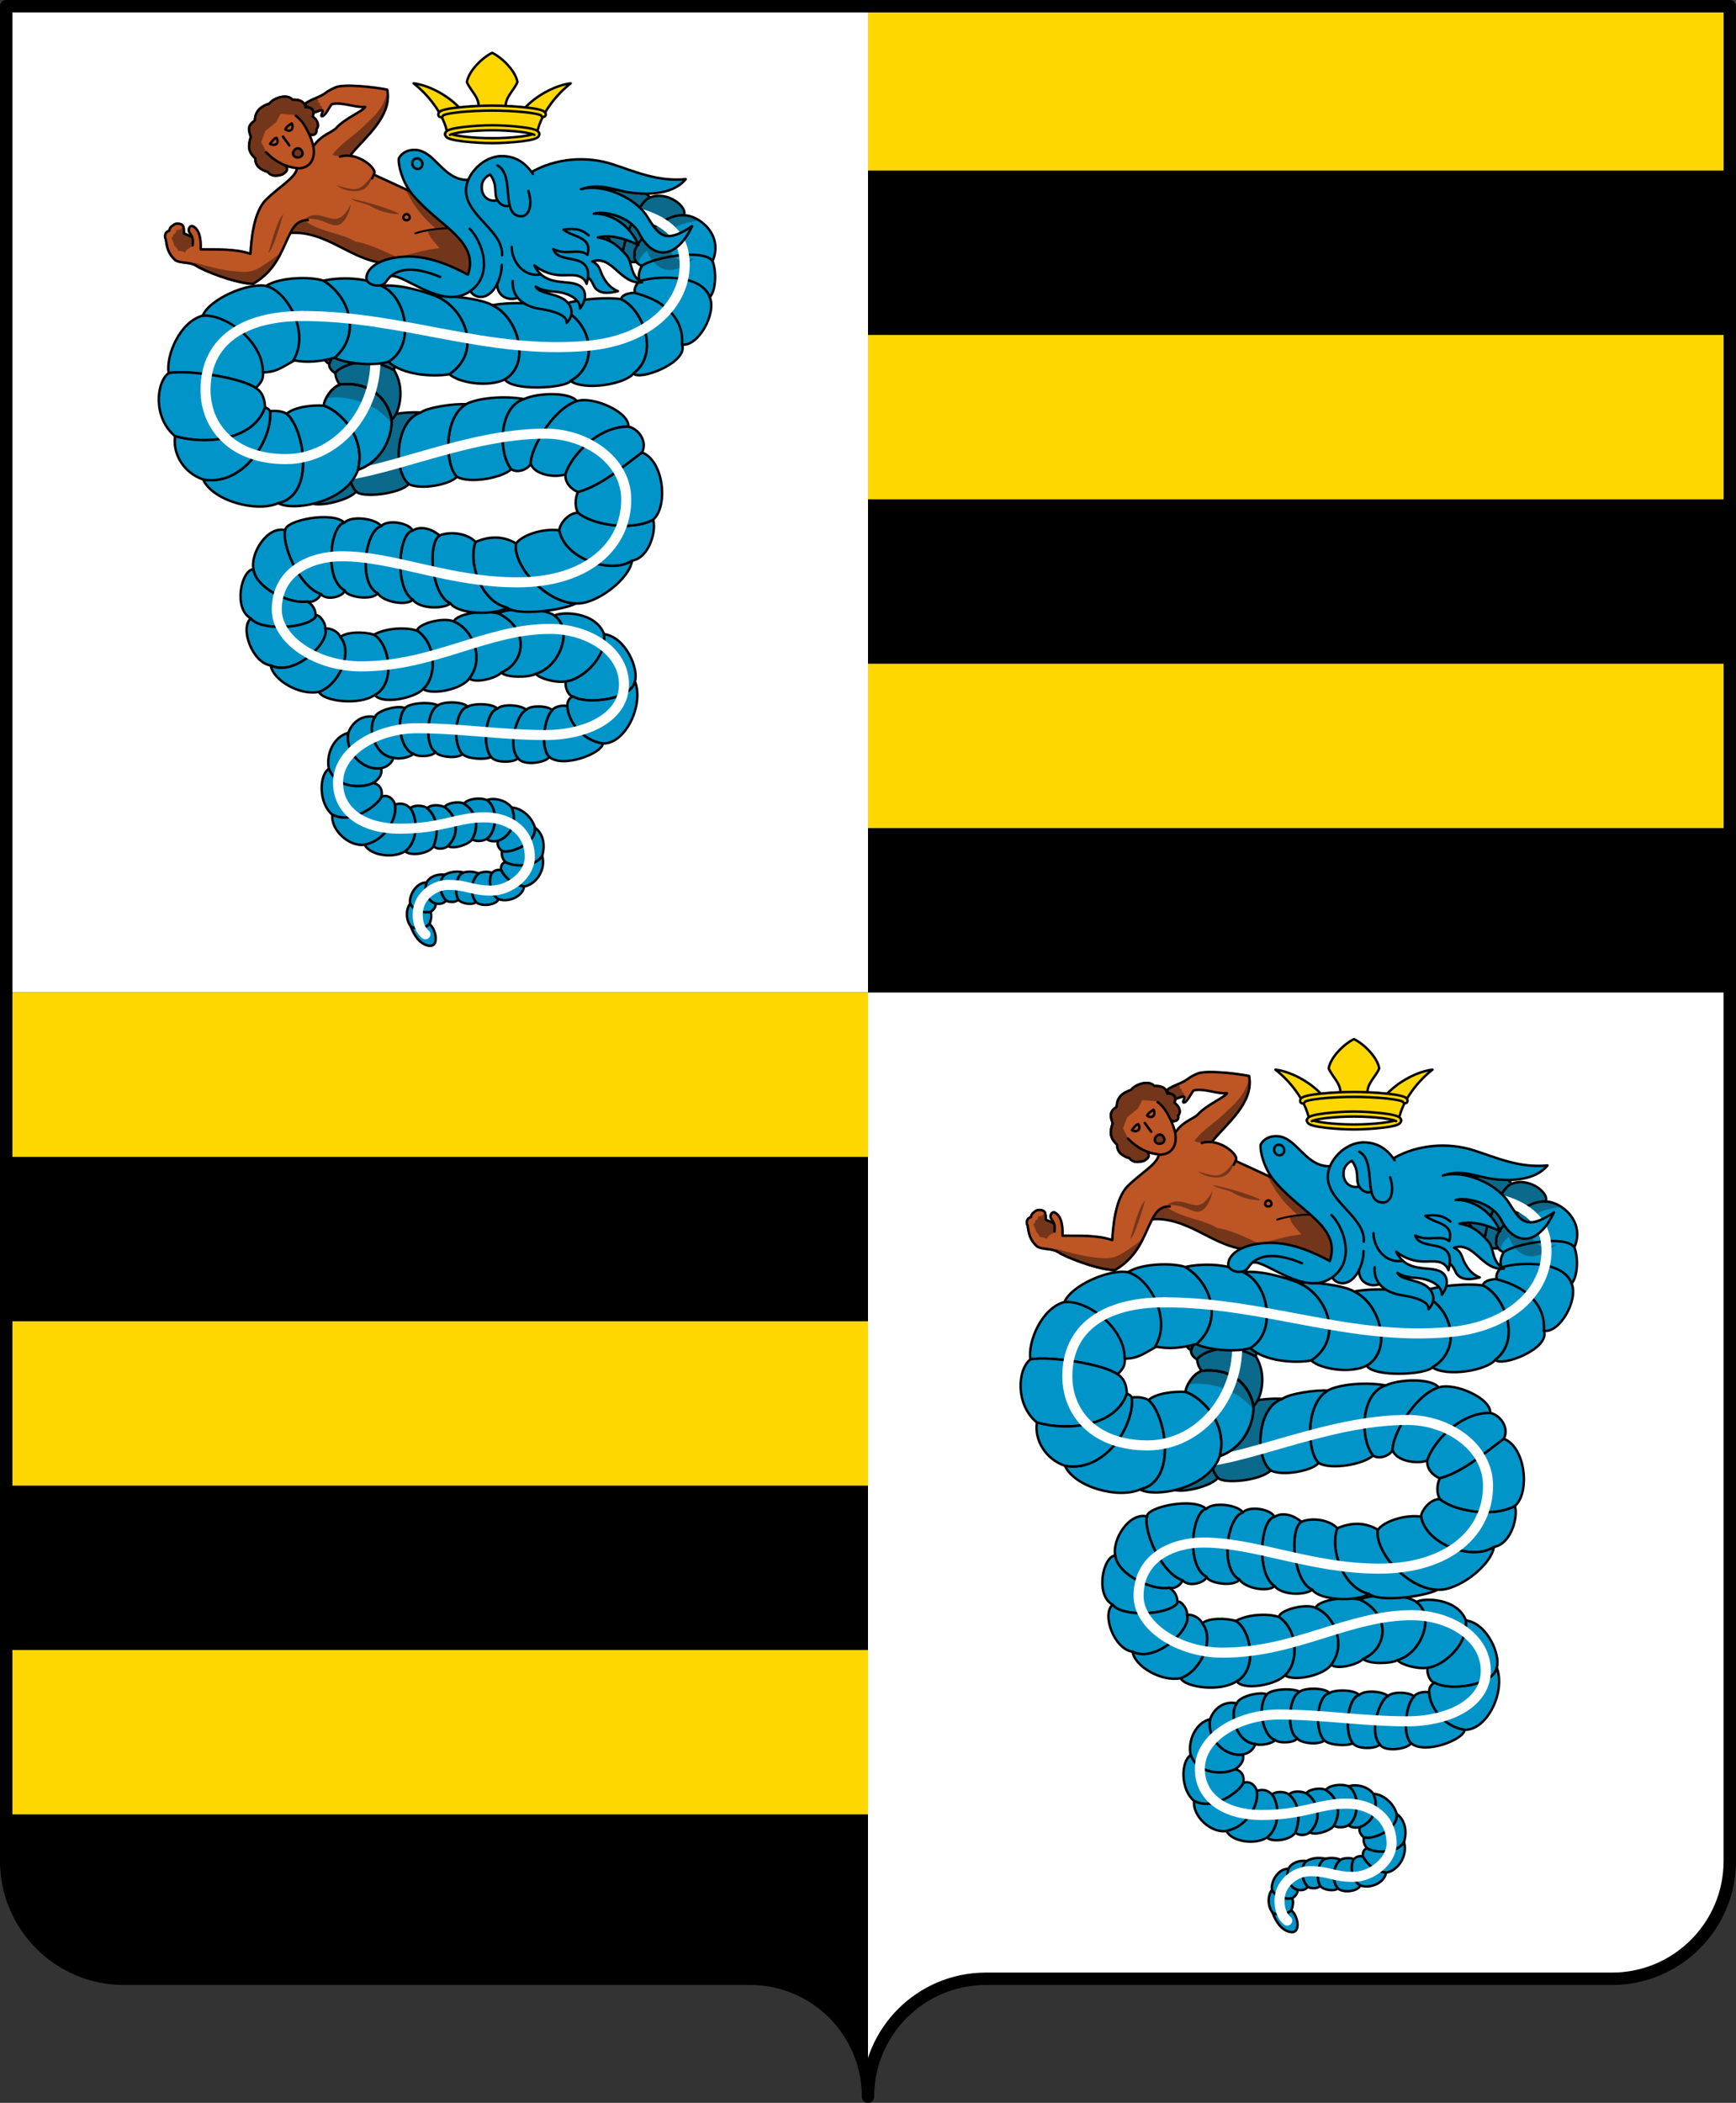 <?xml version="1.0" encoding="UTF-8" standalone="no"?>
<!-- Created with Inkscape (http://www.inkscape.org/) -->
<svg
   xmlns:dc="http://purl.org/dc/elements/1.1/"
   xmlns:cc="http://creativecommons.org/ns#"
   xmlns:rdf="http://www.w3.org/1999/02/22-rdf-syntax-ns#"
   xmlns:svg="http://www.w3.org/2000/svg"
   xmlns="http://www.w3.org/2000/svg"
   xmlns:xlink="http://www.w3.org/1999/xlink"
   xmlns:sodipodi="http://sodipodi.sourceforge.net/DTD/sodipodi-0.dtd"
   xmlns:inkscape="http://www.inkscape.org/namespaces/inkscape"
   id="svg2"
   sodipodi:version="0.32"
   inkscape:version="0.46dev+devel"
   width="420"
   height="508.5"
   version="1.0"
   sodipodi:docname="Coat_of_arms_of_the_House_of_Gonzaga (1389).svg"
   inkscape:output_extension="org.inkscape.output.svg.inkscape">
  <rect width="100%" height="100%" fill="#333333" stroke="none"/>
  <defs
     id="defs5" />
  <sodipodi:namedview
     inkscape:window-height="1003"
     inkscape:window-width="1280"
     inkscape:pageshadow="2"
     inkscape:pageopacity="0.0"
     guidetolerance="10.0"
     gridtolerance="10.0"
     objecttolerance="10.0"
     borderopacity="1.0"
     bordercolor="#666666"
     pagecolor="#ffffff"
     id="base"
     showgrid="false"
     inkscape:zoom="1"
     inkscape:cx="63.867319"
     inkscape:cy="304.39515"
     inkscape:window-x="0"
     inkscape:window-y="0"
     inkscape:current-layer="svg2"
     inkscape:showpageshadow="false" />
  <path
     style="opacity:1;fill:#000000;fill-opacity:1;fill-rule:nonzero;stroke:none;stroke-width:3;stroke-linecap:round;stroke-linejoin:round;stroke-miterlimit:4;stroke-dasharray:none;stroke-dashoffset:0;stroke-opacity:1"
     d="M 1.5,1.5 L 1.5,450 C 1.5,465.732 14.268,478.5 30,478.5 L 181.5,478.5 C 197.232,478.5 210,491.268 210,507 C 210,491.268 222.768,478.5 238.5,478.5 L 390,478.5 C 405.732,478.5 418.5,465.732 418.5,450 L 418.5,1.5 L 1.5,1.5 z"
     id="rect2333" />
  <path
     style="opacity:1;fill:#d40000;fill-opacity:1;fill-rule:nonzero;stroke:none;stroke-width:3;stroke-linecap:round;stroke-linejoin:round;stroke-miterlimit:4;stroke-dasharray:none;stroke-dashoffset:0;stroke-opacity:1"
     d="M 410.688,469.562 C 410.986,469.247 411.279,468.922 411.562,468.594 C 411.275,468.926 410.99,469.243 410.688,469.562 z"
     id="path2436" />
  <path
     style="opacity:1;fill:#d40000;fill-opacity:1;fill-rule:nonzero;stroke:none;stroke-width:3;stroke-linecap:round;stroke-linejoin:round;stroke-miterlimit:4;stroke-dasharray:none;stroke-dashoffset:0;stroke-opacity:1"
     d="M 411.562,468.594 C 413.005,466.924 414.254,465.099 415.281,463.125 C 414.255,465.089 412.999,466.93 411.562,468.594 z"
     id="path2434" />
  <path
     style="opacity:1;fill:#d40000;fill-opacity:1;fill-rule:nonzero;stroke:none;stroke-width:3;stroke-linecap:round;stroke-linejoin:round;stroke-miterlimit:4;stroke-dasharray:none;stroke-dashoffset:0;stroke-opacity:1"
     d="M 416.875,459.469 C 416.744,459.838 416.614,460.2 416.469,460.562 C 416.612,460.205 416.746,459.833 416.875,459.469 z"
     id="path2422" />
  <g
     inkscape:label="Escudo"
     id="layer1"
     transform="matrix(0.398,0,0,0.398,-240.593,-160.877)"
     style="display:inline" />
  <g
     id="layer4"
     inkscape:label="Piezas"
     style="display:inline"
     transform="matrix(0.398,0,0,0.398,-218.144,-191.366)" />
  <g
     id="layer2"
     inkscape:label="Ornamento"
     transform="matrix(0.398,0,0,0.398,-218.144,-191.366)" />
  <g
     id="layer6"
     inkscape:label="Borde 3px"
     style="display:inline"
     transform="matrix(0.398,0,0,0.398,-218.144,-191.366)" />
  <g
     inkscape:label="Escudo"
     id="g3754"
     transform="matrix(0.398,0,0,0.398,-161.397,-196.232)"
     style="display:inline" />
  <g
     id="g3756"
     inkscape:label="Piezas"
     style="display:inline"
     transform="matrix(0.398,0,0,0.398,-138.948,-226.722)" />
  <g
     id="g3758"
     inkscape:label="Ornamento"
     transform="matrix(0.398,0,0,0.398,-138.948,-226.722)" />
  <g
     id="g3760"
     inkscape:label="Borde 3px"
     style="display:inline"
     transform="matrix(0.398,0,0,0.398,-138.948,-226.722)" />
  <path
     style="opacity:1;fill:#ffffff;fill-opacity:1;fill-rule:nonzero;stroke:none;stroke-width:3;stroke-linecap:round;stroke-linejoin:round;stroke-miterlimit:4;stroke-dasharray:none;stroke-dashoffset:0;stroke-opacity:1"
     d="M 210,240 C 210,240 210,507 210,507 C 210,506.508 210.007,506.017 210.031,505.531 C 210.795,490.48 223.26,478.5 238.5,478.5 L 390,478.5 C 390.492,478.5 390.983,478.493 391.469,478.469 C 406.52,477.705 418.5,465.24 418.5,450 L 418.5,240 L 210,240 z"
     id="path3293"
     sodipodi:nodetypes="ccsccsccc" />
  <path
     style="opacity:1;fill:#ffffff;fill-opacity:1;fill-rule:nonzero;stroke:none;stroke-width:3;stroke-linecap:round;stroke-linejoin:round;stroke-miterlimit:4;stroke-dasharray:none;stroke-dashoffset:0;stroke-opacity:1"
     d="M 1.5 1.5 L 1.5 240 L 210 240 C 210 121.129 210 1.5 210 1.5 L 1.5 1.5 z "
     id="path3298" />
  <g
     id="g2648"
     transform="matrix(2.5,0,0,2.5,-200.539,0.588)">
    <path
       style="fill:#0094c9;fill-opacity:1;fill-rule:nonzero;stroke:#000000;stroke-width:0.236;stroke-linecap:round;stroke-linejoin:round;stroke-miterlimit:4;stroke-dasharray:none;stroke-opacity:1"
       d="M 123.399,86.873 C 123.124,87.164 122.847,87.237 122.379,87.164 C 121.567,86.928 121.214,85.925 121.503,85.126 C 121.788,84.548 122.562,84.269 123.26,84.376 C 122.656,84.86 122.702,86.189 123.399,86.873 z"
       id="path3635"
       sodipodi:nodetypes="ccccc" />
    <path
       sodipodi:nodetypes="ccccc"
       id="path3637"
       d="M 121.875,87.971 C 122.149,87.795 122.408,87.539 122.379,87.164 C 121.567,86.928 121.214,85.925 121.503,85.126 C 120.512,85.083 119.762,86.383 119.911,87.176 C 120.158,87.715 121,88.138 121.875,87.971 z"
       style="fill:#0094c9;fill-opacity:1;fill-rule:nonzero;stroke:#000000;stroke-width:0.236;stroke-linecap:round;stroke-linejoin:round;stroke-miterlimit:4;stroke-dasharray:none;stroke-opacity:1" />
    <path
       style="fill:#0094c9;fill-opacity:1;fill-rule:nonzero;stroke:#000000;stroke-width:0.236;stroke-linecap:round;stroke-linejoin:round;stroke-miterlimit:4;stroke-dasharray:none;stroke-opacity:1"
       d="M 121.875,87.971 C 122.012,88.317 121.928,88.802 121.775,89.14 C 121.389,89.564 120.417,89.699 119.966,89.367 C 119.414,88.638 119.542,87.591 119.911,87.176 C 120.158,87.715 121,88.138 121.875,87.971 z"
       id="path3639"
       sodipodi:nodetypes="ccccc" />
    <path
       sodipodi:nodetypes="cccss"
       id="path3641"
       d="M 122.383,90.538 C 122.383,90.1 122.175,89.461 121.775,89.14 C 121.389,89.564 120.417,89.699 119.966,89.367 C 120.278,90.217 120.8,91.03 121.613,91.225 C 122.116,91.346 122.383,91.089 122.383,90.538 z"
       style="fill:#0094c9;fill-opacity:1;fill-rule:nonzero;stroke:#000000;stroke-width:0.236;stroke-linecap:round;stroke-linejoin:round;stroke-miterlimit:4;stroke-dasharray:none;stroke-opacity:1" />
    <path
       style="fill:#0094c9;fill-opacity:1;fill-rule:nonzero;stroke:#000000;stroke-width:0.236;stroke-linecap:round;stroke-linejoin:round;stroke-miterlimit:4;stroke-dasharray:none;stroke-opacity:1"
       d="M 127.338,77.155 C 127.914,76.899 129.175,77.109 129.722,77.871 C 130.324,79.118 129.682,80.668 128.448,81.076 C 128.116,81.185 127.586,81.167 127.309,80.917 C 128.256,80.275 128.48,77.981 127.338,77.155 z"
       id="path3643"
       sodipodi:nodetypes="ccccc" />
    <path
       sodipodi:nodetypes="ccccc"
       id="path3645"
       d="M 131.978,79.818 C 131.675,78.738 130.63,77.905 129.722,77.871 C 130.324,79.118 129.682,80.668 128.448,81.076 C 128.226,81.405 128.519,81.881 128.792,82.07 C 129.437,82.389 132.159,81.44 131.978,79.818 z"
       style="fill:#0094c9;fill-opacity:1;fill-rule:nonzero;stroke:#000000;stroke-width:0.236;stroke-linecap:round;stroke-linejoin:round;stroke-miterlimit:4;stroke-dasharray:none;stroke-opacity:1" />
    <path
       style="fill:#0094c9;fill-opacity:1;fill-rule:nonzero;stroke:#000000;stroke-width:0.236;stroke-linecap:round;stroke-linejoin:round;stroke-miterlimit:4;stroke-dasharray:none;stroke-opacity:1"
       d="M 131.978,79.818 C 132.663,80.276 133.046,81.309 132.687,82.538 C 131.916,83.785 129.792,83.55 129.135,83.163 C 128.83,82.832 128.739,82.512 128.792,82.07 C 129.437,82.389 132.159,81.44 131.978,79.818 z"
       id="path3647"
       sodipodi:nodetypes="ccccc" />
    <path
       sodipodi:nodetypes="ccccc"
       id="path3649"
       d="M 130.935,85.5 C 132.087,85.354 133.073,83.862 132.687,82.538 C 131.916,83.785 129.792,83.55 129.135,83.163 C 128.802,83.189 128.656,83.555 128.709,83.937 C 129.107,84.667 129.798,85.338 130.935,85.5 z"
       style="fill:#0094c9;fill-opacity:1;fill-rule:nonzero;stroke:#000000;stroke-width:0.236;stroke-linecap:round;stroke-linejoin:round;stroke-miterlimit:4;stroke-dasharray:none;stroke-opacity:1" />
    <path
       style="fill:#0094c9;fill-opacity:1;fill-rule:nonzero;stroke:#000000;stroke-width:0.236;stroke-linecap:round;stroke-linejoin:round;stroke-miterlimit:4;stroke-dasharray:none;stroke-opacity:1"
       d="M 130.935,85.5 C 130.851,86.425 129.477,87.101 128.46,86.738 C 127.51,86.215 127.486,84.662 127.817,84.206 C 128.006,84.012 128.299,83.83 128.709,83.937 C 129.107,84.667 129.798,85.338 130.935,85.5 z"
       id="path3651"
       sodipodi:nodetypes="ccccc" />
    <path
       sodipodi:nodetypes="ccccc"
       id="path3653"
       d="M 126.281,87.024 C 126.843,87.509 128.255,87.294 128.46,86.738 C 127.51,86.215 127.486,84.662 127.817,84.206 C 127.567,84.026 126.858,84.063 126.541,84.252 C 125.786,84.818 125.653,86.326 126.281,87.024 z"
       style="fill:#0094c9;fill-opacity:1;fill-rule:nonzero;stroke:#000000;stroke-width:0.236;stroke-linecap:round;stroke-linejoin:round;stroke-miterlimit:4;stroke-dasharray:none;stroke-opacity:1" />
    <path
       style="fill:#0094c9;fill-opacity:1;fill-rule:nonzero;stroke:#000000;stroke-width:0.236;stroke-linecap:round;stroke-linejoin:round;stroke-miterlimit:4;stroke-dasharray:none;stroke-opacity:1"
       d="M 126.281,87.024 C 125.992,87.317 124.934,87.225 124.562,86.779 C 124.148,86.022 124.302,84.401 125.086,84.151 C 125.535,84.04 126.034,84.036 126.541,84.252 C 125.786,84.818 125.653,86.326 126.281,87.024 z"
       id="path3655"
       sodipodi:nodetypes="ccccc" />
    <path
       sodipodi:nodetypes="ccccc"
       id="path3657"
       d="M 123.399,86.873 C 123.645,87.054 124.357,87.072 124.562,86.779 C 124.148,86.022 124.302,84.401 125.086,84.151 C 124.328,83.971 123.674,84.132 123.26,84.376 C 122.656,84.86 122.702,86.189 123.399,86.873 z"
       style="fill:#0094c9;fill-opacity:1;fill-rule:nonzero;stroke:#000000;stroke-width:0.236;stroke-linecap:round;stroke-linejoin:round;stroke-miterlimit:4;stroke-dasharray:none;stroke-opacity:1" />
    <path
       style="fill:#0094c9;fill-opacity:1;fill-rule:nonzero;stroke:#000000;stroke-width:0.236;stroke-linecap:round;stroke-linejoin:round;stroke-miterlimit:4;stroke-dasharray:none;stroke-opacity:1"
       d="M 119.923,77.951 C 120.188,77.617 121.178,77.614 121.57,77.949 C 122.501,78.73 122.733,80.182 122.179,81.62 C 121.652,82.427 119.821,82.565 119.428,82.101 C 120.744,81.09 120.599,78.796 119.923,77.951 z"
       id="path3659"
       sodipodi:nodetypes="ccccc" />
    <path
       sodipodi:nodetypes="ccccc"
       id="path3661"
       d="M 123.243,77.834 C 122.712,77.579 121.857,77.575 121.57,77.949 C 122.501,78.73 122.733,80.182 122.179,81.62 C 122.448,81.923 123.179,81.943 123.563,81.596 C 124.879,80.372 124.307,78.466 123.243,77.834 z"
       style="fill:#0094c9;fill-opacity:1;fill-rule:nonzero;stroke:#000000;stroke-width:0.236;stroke-linecap:round;stroke-linejoin:round;stroke-miterlimit:4;stroke-dasharray:none;stroke-opacity:1" />
    <path
       style="fill:#0094c9;fill-opacity:1;fill-rule:nonzero;stroke:#000000;stroke-width:0.236;stroke-linecap:round;stroke-linejoin:round;stroke-miterlimit:4;stroke-dasharray:none;stroke-opacity:1"
       d="M 123.243,77.834 C 123.41,77.443 124.613,77.225 125.122,77.502 C 126.209,78.148 126.693,79.581 125.906,80.96 C 125.554,81.476 124.053,81.943 123.563,81.596 C 124.879,80.372 124.307,78.466 123.243,77.834 z"
       id="path3663"
       sodipodi:nodetypes="ccccc" />
    <path
       sodipodi:nodetypes="ccccc"
       id="path3665"
       d="M 127.338,77.155 C 126.672,76.86 125.429,77.031 125.122,77.502 C 126.209,78.148 126.693,79.581 125.906,80.96 C 126.252,81.166 126.848,81.167 127.309,80.917 C 128.256,80.275 128.48,77.981 127.338,77.155 z"
       style="fill:#0094c9;fill-opacity:1;fill-rule:nonzero;stroke:#000000;stroke-width:0.236;stroke-linecap:round;stroke-linejoin:round;stroke-miterlimit:4;stroke-dasharray:none;stroke-opacity:1" />
    <path
       style="fill:#0094c9;fill-opacity:1;fill-rule:nonzero;stroke:#000000;stroke-width:0.236;stroke-linecap:round;stroke-linejoin:round;stroke-miterlimit:4;stroke-dasharray:none;stroke-opacity:1"
       d="M 117.089,74.069 C 117.296,74.725 116.674,75.323 116.309,75.503 C 115.572,75.935 112.833,76.203 112.046,74.127 C 111.752,72.857 112.425,71.034 113.935,70.648 C 113.562,72.588 115.416,74.331 117.089,74.069 z"
       id="path3667"
       sodipodi:nodetypes="ccccc" />
    <path
       sodipodi:nodetypes="ccccc"
       id="path3669"
       d="M 117.128,76.844 C 117.257,76.239 117.043,75.614 116.309,75.503 C 115.572,75.935 112.833,76.203 112.046,74.127 C 111.092,74.721 111.028,77.459 112.382,78.568 C 114.299,79.557 116.795,77.631 117.128,76.844 z"
       style="fill:#0094c9;fill-opacity:1;fill-rule:nonzero;stroke:#000000;stroke-width:0.236;stroke-linecap:round;stroke-linejoin:round;stroke-miterlimit:4;stroke-dasharray:none;stroke-opacity:1" />
    <path
       style="fill:#0094c9;fill-opacity:1;fill-rule:nonzero;stroke:#000000;stroke-width:0.236;stroke-linecap:round;stroke-linejoin:round;stroke-miterlimit:4;stroke-dasharray:none;stroke-opacity:1"
       d="M 117.128,76.844 C 117.626,76.569 118.266,76.934 118.445,77.6 C 118.677,78.711 117.686,81.036 115.501,81.465 C 113.965,81.709 112.192,79.983 112.382,78.568 C 114.299,79.557 116.795,77.631 117.128,76.844 z"
       id="path3671"
       sodipodi:nodetypes="ccccc" />
    <path
       sodipodi:nodetypes="ccccc"
       id="path3673"
       d="M 119.923,77.951 C 119.528,77.52 118.984,77.381 118.445,77.6 C 118.677,78.711 117.686,81.036 115.501,81.465 C 116.042,82.524 118.288,82.836 119.428,82.101 C 120.744,81.09 120.599,78.796 119.923,77.951 z"
       style="fill:#0094c9;fill-opacity:1;fill-rule:nonzero;stroke:#000000;stroke-width:0.236;stroke-linecap:round;stroke-linejoin:round;stroke-miterlimit:4;stroke-dasharray:none;stroke-opacity:1" />
    <path
       sodipodi:nodetypes="ccccc"
       id="path3675"
       d="M 124.97,72.71 C 125.487,73.192 127.215,73.285 127.743,72.98 C 126.85,71.917 127.237,68.574 128.351,68.323 C 127.902,67.772 125.994,67.773 125.465,68.125 C 124.219,68.395 123.996,71.769 124.97,72.71 z"
       style="fill:#0094c9;fill-opacity:1;fill-rule:nonzero;stroke:#000000;stroke-width:0.236;stroke-linecap:round;stroke-linejoin:round;stroke-miterlimit:4;stroke-dasharray:none;stroke-opacity:1" />
    <path
       style="fill:#0094c9;fill-opacity:1;fill-rule:nonzero;stroke:#000000;stroke-width:0.236;stroke-linecap:round;stroke-linejoin:round;stroke-miterlimit:4;stroke-dasharray:none;stroke-opacity:1"
       d="M 124.97,72.71 C 124.459,73.192 122.653,72.994 122.346,72.494 C 121.356,71.975 121.413,68.594 122.586,67.993 C 123.166,67.558 125.159,67.637 125.465,68.125 C 124.219,68.395 123.996,71.769 124.97,72.71 z"
       id="path3677"
       sodipodi:nodetypes="ccccc" />
    <path
       sodipodi:nodetypes="ccccc"
       id="path3679"
       d="M 120.214,72.671 C 120.654,73.036 122.168,72.936 122.346,72.494 C 121.356,71.975 121.413,68.594 122.586,67.993 C 121.846,67.597 119.782,67.754 119.409,68.261 C 118.434,69.366 119.008,72.332 120.214,72.671 z"
       style="fill:#0094c9;fill-opacity:1;fill-rule:nonzero;stroke:#000000;stroke-width:0.236;stroke-linecap:round;stroke-linejoin:round;stroke-miterlimit:4;stroke-dasharray:none;stroke-opacity:1" />
    <path
       style="fill:#0094c9;fill-opacity:1;fill-rule:nonzero;stroke:#000000;stroke-width:0.236;stroke-linecap:round;stroke-linejoin:round;stroke-miterlimit:4;stroke-dasharray:none;stroke-opacity:1"
       d="M 120.214,72.671 C 120.013,72.978 118.868,73.266 118.289,73.057 C 116.465,72.907 115.706,70.166 116.511,69.119 C 116.683,68.471 118.773,67.928 119.409,68.261 C 118.434,69.366 119.008,72.332 120.214,72.671 z"
       id="path3681"
       sodipodi:nodetypes="ccccc" />
    <path
       sodipodi:nodetypes="ccccc"
       id="path3683"
       d="M 117.089,74.069 C 117.626,73.988 118.169,73.576 118.289,73.057 C 116.465,72.907 115.706,70.166 116.511,69.119 C 115.013,68.801 114.133,69.967 113.935,70.648 C 113.562,72.588 115.416,74.331 117.089,74.069 z"
       style="fill:#0094c9;fill-opacity:1;fill-rule:nonzero;stroke:#000000;stroke-width:0.236;stroke-linecap:round;stroke-linejoin:round;stroke-miterlimit:4;stroke-dasharray:none;stroke-opacity:1" />
    <path
       sodipodi:nodetypes="ccccc"
       id="path3685"
       d="M 120.603,60.772 C 119.431,60.38 117.47,60.532 116.406,61.158 C 117.901,62.056 118.56,65.857 116.491,66.984 C 117.168,67.946 120.345,67.307 121.156,66.417 C 122.452,65.348 122.56,62.122 120.603,60.772 z"
       style="fill:#0094c9;fill-opacity:1;fill-rule:nonzero;stroke:#000000;stroke-width:0.236;stroke-linecap:round;stroke-linejoin:round;stroke-miterlimit:4;stroke-dasharray:none;stroke-opacity:1" />
    <path
       style="fill:#0094c9;fill-opacity:1;fill-rule:nonzero;stroke:#000000;stroke-width:0.236;stroke-linecap:round;stroke-linejoin:round;stroke-miterlimit:4;stroke-dasharray:none;stroke-opacity:1"
       d="M 120.603,60.772 C 120.557,60.147 123.08,59.406 124.132,59.877 C 125.957,60.6 127.159,63.469 125.634,65.392 C 124.913,66.432 122.073,67.035 121.156,66.417 C 122.452,65.348 122.56,62.122 120.603,60.772 z"
       id="path3687"
       sodipodi:nodetypes="ccccc" />
    <path
       sodipodi:nodetypes="ccccc"
       id="path3689"
       d="M 128.464,59.102 C 126.536,58.691 124.322,59.27 124.132,59.877 C 125.957,60.6 127.159,63.469 125.634,65.392 C 126.194,65.889 128.226,65.386 128.726,64.825 C 131.129,63.814 131.431,60.549 128.464,59.102 z"
       style="fill:#0094c9;fill-opacity:1;fill-rule:nonzero;stroke:#000000;stroke-width:0.236;stroke-linecap:round;stroke-linejoin:round;stroke-miterlimit:4;stroke-dasharray:none;stroke-opacity:1" />
    <path
       style="fill:#0094c9;fill-opacity:1;fill-rule:nonzero;stroke:#000000;stroke-width:0.236;stroke-linecap:round;stroke-linejoin:round;stroke-miterlimit:4;stroke-dasharray:none;stroke-opacity:1"
       d="M 128.464,59.102 C 129.156,58.556 132.883,58.513 133.877,59.314 C 135.701,60.58 134.496,64.226 132.059,64.946 C 131.416,65.306 129.255,65.347 128.726,64.825 C 131.129,63.814 131.431,60.549 128.464,59.102 z"
       id="path3691"
       sodipodi:nodetypes="ccccc" />
    <path
       sodipodi:nodetypes="ccccc"
       id="path3693"
       d="M 138.675,61.102 C 137.852,58.905 134.552,58.901 133.877,59.314 C 135.701,60.58 134.496,64.226 132.059,64.946 C 132.425,65.384 133.914,65.832 134.977,65.679 C 136.39,65.561 138.962,63.48 138.675,61.102 z"
       style="fill:#0094c9;fill-opacity:1;fill-rule:nonzero;stroke:#000000;stroke-width:0.236;stroke-linecap:round;stroke-linejoin:round;stroke-miterlimit:4;stroke-dasharray:none;stroke-opacity:1" />
    <path
       style="fill:#0094c9;fill-opacity:1;fill-rule:nonzero;stroke:#000000;stroke-width:0.236;stroke-linecap:round;stroke-linejoin:round;stroke-miterlimit:4;stroke-dasharray:none;stroke-opacity:1"
       d="M 138.675,61.102 C 140.803,61.39 142.045,64.53 141.66,65.662 C 141.369,67.433 136.981,67.953 135.689,67.139 C 135.259,67.112 134.845,66.278 134.977,65.679 C 136.39,65.561 138.962,63.48 138.675,61.102 z"
       id="path3695"
       sodipodi:nodetypes="ccccc" />
    <path
       sodipodi:nodetypes="ccccc"
       id="path3697"
       d="M 138.558,71.681 C 140.764,71.736 142.549,67.908 141.66,65.662 C 141.369,67.433 136.981,67.953 135.689,67.139 C 135.318,67.189 135.039,67.754 135.132,68.106 C 135.128,69.385 136.497,71.4 138.558,71.681 z"
       style="fill:#0094c9;fill-opacity:1;fill-rule:nonzero;stroke:#000000;stroke-width:0.236;stroke-linecap:round;stroke-linejoin:round;stroke-miterlimit:4;stroke-dasharray:none;stroke-opacity:1" />
    <path
       style="fill:#0094c9;fill-opacity:1;fill-rule:nonzero;stroke:#000000;stroke-width:0.236;stroke-linecap:round;stroke-linejoin:round;stroke-miterlimit:4;stroke-dasharray:none;stroke-opacity:1"
       d="M 138.558,71.681 C 138.474,72.648 134.688,74.1 133.372,72.98 C 132.44,72.091 132.924,69.079 133.651,68.478 C 133.803,68.121 134.768,67.89 135.132,68.106 C 135.128,69.385 136.497,71.4 138.558,71.681 z"
       id="path3699"
       sodipodi:nodetypes="ccccc" />
    <path
       sodipodi:nodetypes="ccccc"
       id="path3701"
       d="M 130.347,73.098 C 130.826,73.89 133.077,73.537 133.372,72.98 C 132.44,72.091 132.924,69.079 133.651,68.478 C 133.376,68.024 131.526,67.948 131.153,68.416 C 130.236,68.764 129.296,72.021 130.347,73.098 z"
       style="fill:#0094c9;fill-opacity:1;fill-rule:nonzero;stroke:#000000;stroke-width:0.236;stroke-linecap:round;stroke-linejoin:round;stroke-miterlimit:4;stroke-dasharray:none;stroke-opacity:1" />
    <path
       style="fill:#0094c9;fill-opacity:1;fill-rule:nonzero;stroke:#000000;stroke-width:0.236;stroke-linecap:round;stroke-linejoin:round;stroke-miterlimit:4;stroke-dasharray:none;stroke-opacity:1"
       d="M 130.347,73.098 C 129.971,73.56 128.127,73.576 127.743,72.98 C 126.85,71.917 127.237,68.574 128.351,68.323 C 128.795,67.83 130.555,67.909 131.153,68.416 C 130.236,68.764 129.296,72.021 130.347,73.098 z"
       id="path3703"
       sodipodi:nodetypes="ccccc" />
    <path
       sodipodi:nodetypes="ccccc"
       id="path3705"
       d="M 111.269,57.231 C 111.882,57.937 113.49,57.43 113.579,56.876 C 111.537,55.797 112.188,50.539 113.554,50.321 C 112.364,49.169 107.827,50.095 107.814,51.044 C 107.436,52.281 109.081,56.494 111.269,57.231 z"
       style="fill:#0094c9;fill-opacity:1;fill-rule:nonzero;stroke:#000000;stroke-width:0.236;stroke-linecap:round;stroke-linejoin:round;stroke-miterlimit:4;stroke-dasharray:none;stroke-opacity:1" />
    <path
       style="fill:#0094c9;fill-opacity:1;fill-rule:nonzero;stroke:#000000;stroke-width:0.236;stroke-linecap:round;stroke-linejoin:round;stroke-miterlimit:4;stroke-dasharray:none;stroke-opacity:1"
       d="M 111.269,57.231 C 111.086,57.635 110.58,58.088 109.955,57.946 C 108.353,58.24 104.968,56.715 104.742,54.823 C 104.43,53.26 106.098,50.617 107.814,51.044 C 107.436,52.281 109.081,56.494 111.269,57.231 z"
       id="path3707"
       sodipodi:nodetypes="ccccc" />
    <path
       sodipodi:nodetypes="ccccc"
       id="path3709"
       d="M 110.747,59.454 C 110.811,58.87 110.552,58.281 109.955,57.946 C 108.353,58.24 104.968,56.715 104.742,54.823 C 103.579,54.879 102.749,58.632 104.493,59.581 C 105.35,60.791 109.822,60.612 110.747,59.454 z"
       style="fill:#0094c9;fill-opacity:1;fill-rule:nonzero;stroke:#000000;stroke-width:0.236;stroke-linecap:round;stroke-linejoin:round;stroke-miterlimit:4;stroke-dasharray:none;stroke-opacity:1" />
    <path
       style="fill:#0094c9;fill-opacity:1;fill-rule:nonzero;stroke:#000000;stroke-width:0.236;stroke-linecap:round;stroke-linejoin:round;stroke-miterlimit:4;stroke-dasharray:none;stroke-opacity:1"
       d="M 110.747,59.454 C 110.811,58.87 111.788,59.928 111.685,60.554 C 112.224,61.836 108.729,65.28 106.416,64.129 C 104.622,63.884 103.407,60.472 104.493,59.581 C 105.35,60.791 109.822,60.612 110.747,59.454 z"
       id="path3711"
       sodipodi:nodetypes="ccccc" />
    <path
       sodipodi:nodetypes="ccccc"
       id="path3713"
       d="M 113.163,61.376 C 112.925,60.874 112.282,60.504 111.685,60.554 C 112.224,61.836 108.729,65.28 106.416,64.129 C 106.654,65.586 109.227,67.06 111.081,66.691 C 113.009,66.034 114.434,62.918 113.163,61.376 z"
       style="fill:#0094c9;fill-opacity:1;fill-rule:nonzero;stroke:#000000;stroke-width:0.236;stroke-linecap:round;stroke-linejoin:round;stroke-miterlimit:4;stroke-dasharray:none;stroke-opacity:1" />
    <path
       style="fill:#0094c9;fill-opacity:1;fill-rule:nonzero;stroke:#000000;stroke-width:0.236;stroke-linecap:round;stroke-linejoin:round;stroke-miterlimit:4;stroke-dasharray:none;stroke-opacity:1"
       d="M 113.163,61.376 C 113.749,60.874 115.411,60.834 116.406,61.158 C 117.901,62.056 118.56,65.857 116.491,66.984 C 114.944,68.056 111.478,67.582 111.081,66.691 C 113.009,66.034 114.434,62.918 113.163,61.376 z"
       id="path3715"
       sodipodi:nodetypes="ccccc" />
    <path
       sodipodi:nodetypes="ccccc"
       id="path3717"
       d="M 135.948,58.136 C 134.639,58.815 130.317,59.351 129.309,58.55 C 126.636,57.911 125.502,54.053 126.236,52.187 C 127.243,51.75 128.69,51.44 130.16,52.334 C 129.809,54.422 133.019,58.059 135.948,58.136 z"
       style="fill:#0094c9;fill-opacity:1;fill-rule:nonzero;stroke:#000000;stroke-width:0.236;stroke-linecap:round;stroke-linejoin:round;stroke-miterlimit:4;stroke-dasharray:none;stroke-opacity:1" />
    <path
       sodipodi:nodetypes="ccccc"
       id="path3719"
       d="M 123.814,58.136 C 124.592,59.2 128.066,59.296 129.309,58.55 C 126.636,57.911 125.502,54.053 126.236,52.187 C 125.486,51.366 123.804,51.111 122.748,51.565 C 121.574,52.281 121.928,57.345 123.814,58.136 z"
       style="fill:#0094c9;fill-opacity:1;fill-rule:nonzero;stroke:#000000;stroke-width:0.236;stroke-linecap:round;stroke-linejoin:round;stroke-miterlimit:4;stroke-dasharray:none;stroke-opacity:1" />
    <path
       style="fill:#0094c9;fill-opacity:1;fill-rule:nonzero;stroke:#000000;stroke-width:0.236;stroke-linecap:round;stroke-linejoin:round;stroke-miterlimit:4;stroke-dasharray:none;stroke-opacity:1"
       d="M 123.814,58.136 C 123.055,58.706 120.847,58.665 120.167,57.782 C 118.345,56.62 118.776,51.307 120.142,51.089 C 120.929,50.569 122.075,50.946 122.748,51.565 C 121.574,52.281 121.928,57.345 123.814,58.136 z"
       id="path3721"
       sodipodi:nodetypes="ccccc" />
    <path
       sodipodi:nodetypes="ccccc"
       id="path3723"
       d="M 116.759,57.148 C 117.345,58.019 119.529,58.39 120.167,57.782 C 118.345,56.62 118.776,51.307 120.142,51.089 C 119.858,50.35 117.737,49.958 117.093,50.659 C 115.534,51.073 114.846,56.192 116.759,57.148 z"
       style="fill:#0094c9;fill-opacity:1;fill-rule:nonzero;stroke:#000000;stroke-width:0.236;stroke-linecap:round;stroke-linejoin:round;stroke-miterlimit:4;stroke-dasharray:none;stroke-opacity:1" />
    <path
       style="fill:#0094c9;fill-opacity:1;fill-rule:nonzero;stroke:#000000;stroke-width:0.236;stroke-linecap:round;stroke-linejoin:round;stroke-miterlimit:4;stroke-dasharray:none;stroke-opacity:1"
       d="M 116.759,57.148 C 116.274,57.882 113.764,57.539 113.579,56.876 C 111.537,55.797 112.188,50.539 113.554,50.321 C 114.176,49.609 116.612,49.903 117.093,50.659 C 115.534,51.073 114.846,56.192 116.759,57.148 z"
       id="path3725"
       sodipodi:nodetypes="ccccc" />
    <path
       sodipodi:nodetypes="ccccc"
       id="path3727"
       d="M 143.415,50.038 C 143.753,50.964 143.11,53.696 141.387,53.993 C 139.401,55.358 134.835,53.833 134.335,51.062 C 134.38,50.432 135.251,49.326 136.172,49.369 C 137.441,50.469 141.2,51.196 143.415,50.038 z"
       style="fill:#0094c9;fill-opacity:1;fill-rule:nonzero;stroke:#000000;stroke-width:0.236;stroke-linecap:round;stroke-linejoin:round;stroke-miterlimit:4;stroke-dasharray:none;stroke-opacity:1" />
    <path
       style="fill:#0094c9;fill-opacity:1;fill-rule:nonzero;stroke:#000000;stroke-width:0.236;stroke-linecap:round;stroke-linejoin:round;stroke-miterlimit:4;stroke-dasharray:none;stroke-opacity:1"
       d="M 135.948,58.136 C 137.851,58.266 141.106,55.837 141.387,53.993 C 139.401,55.358 134.835,53.833 134.335,51.062 C 132.733,50.844 130.749,51.522 130.16,52.334 C 129.809,54.422 133.019,58.059 135.948,58.136 z"
       id="path3729"
       sodipodi:nodetypes="ccccc" />
    <path
       style="fill:#0094c9;fill-opacity:1;fill-rule:nonzero;stroke:#000000;stroke-width:0.236;stroke-linecap:round;stroke-linejoin:round;stroke-miterlimit:4;stroke-dasharray:none;stroke-opacity:1"
       d="M 130.924,38.371 C 129.012,38.007 126.337,38.268 125.301,38.867 C 123.067,40.204 123.306,44.829 124.425,45.873 C 125.651,46.589 128.883,45.977 129.694,45.142 C 128.437,43.633 128.435,39.144 130.924,38.371 z"
       id="path3731"
       sodipodi:nodetypes="ccccc" />
    <path
       sodipodi:nodetypes="ccccc"
       id="path3733"
       d="M 120.932,39.661 C 121.6,39.16 124.141,38.79 125.301,38.867 C 123.067,40.204 123.306,44.829 124.425,45.873 C 123.839,46.616 120.977,47.185 119.783,46.597 C 118.225,45.363 118.442,40.435 120.932,39.661 z"
       style="fill:#0094c9;fill-opacity:1;fill-rule:nonzero;stroke:#000000;stroke-width:0.236;stroke-linecap:round;stroke-linejoin:round;stroke-miterlimit:4;stroke-dasharray:none;stroke-opacity:1" />
    <path
       sodipodi:nodetypes="ccccc"
       id="path3735"
       d="M 130.924,38.371 C 132.141,37.76 135.369,37.637 136.034,38.565 C 133.581,39.381 131.486,43.374 131.59,44.638 C 131.168,45.299 130.145,45.511 129.694,45.142 C 128.437,43.633 128.435,39.144 130.924,38.371 z"
       style="fill:#0094c9;fill-opacity:1;fill-rule:nonzero;stroke:#000000;stroke-width:0.236;stroke-linecap:round;stroke-linejoin:round;stroke-miterlimit:4;stroke-dasharray:none;stroke-opacity:1" />
    <path
       style="fill:#0094c9;fill-opacity:1;fill-rule:nonzero;stroke:#000000;stroke-width:0.236;stroke-linecap:round;stroke-linejoin:round;stroke-miterlimit:4;stroke-dasharray:none;stroke-opacity:1"
       d="M 141.027,41.034 C 141.145,39.627 137.592,38.049 136.034,38.565 C 133.581,39.381 131.486,43.374 131.59,44.638 C 131.91,45.656 133.879,46.032 134.937,45.636 C 135.464,43.881 138.098,40.984 141.027,41.034 z"
       id="path3737"
       sodipodi:nodetypes="ccccc" />
    <path
       sodipodi:nodetypes="ccccc"
       id="path3739"
       d="M 141.027,41.034 C 141.914,41.191 142.918,42.386 142.348,43.534 C 140.609,44.816 138.377,46.778 136.147,47.356 C 135.478,47.083 134.867,46.444 134.937,45.636 C 135.464,43.881 138.098,40.984 141.027,41.034 z"
       style="fill:#0094c9;fill-opacity:1;fill-rule:nonzero;stroke:#000000;stroke-width:0.236;stroke-linecap:round;stroke-linejoin:round;stroke-miterlimit:4;stroke-dasharray:none;stroke-opacity:1" />
    <path
       style="fill:#0094c9;fill-opacity:1;fill-rule:nonzero;stroke:#000000;stroke-width:0.236;stroke-linecap:round;stroke-linejoin:round;stroke-miterlimit:4;stroke-dasharray:none;stroke-opacity:1"
       d="M 143.415,50.038 C 144.906,48.741 144.455,44.335 142.348,43.534 C 140.609,44.816 138.377,46.778 136.147,47.356 C 135.835,47.989 135.855,48.942 136.172,49.369 C 137.441,50.469 141.2,51.196 143.415,50.038 z"
       id="path3741"
       sodipodi:nodetypes="ccccc" />
    <path
       style="fill:#0b698b;fill-opacity:1;fill-rule:nonzero;stroke:#000000;stroke-width:0.236;stroke-linecap:round;stroke-linejoin:round;stroke-miterlimit:4;stroke-dasharray:none;stroke-opacity:1"
       d="M 120.932,39.661 C 118.909,39.544 116.125,40.162 115.391,40.707 C 113.486,42.043 113.56,46.256 114.679,47.301 C 115.164,47.934 118.808,47.597 119.783,46.597 C 118.225,45.363 118.442,40.435 120.932,39.661 z"
       id="path3743"
       sodipodi:nodetypes="ccccc" />
    <path
       sodipodi:nodetypes="ccccc"
       id="path3745"
       d="M 118.345,35.573 C 119.441,37.24 118.919,39.682 118.126,40.363 C 117.611,37.889 115.578,36.673 113.123,36.954 C 112.856,36.716 112.71,36.25 112.65,35.844 C 113.213,35.062 115.734,34.09 118.345,35.573 z"
       style="fill:#0b698b;fill-opacity:1;fill-rule:nonzero;stroke:#000000;stroke-width:0.236;stroke-linecap:round;stroke-linejoin:round;stroke-miterlimit:4;stroke-dasharray:none;stroke-opacity:1" />
    <path
       sodipodi:nodetypes="ccccc"
       id="path3747"
       d="M 111.077,41.912 C 111.745,41.411 113.901,40.602 115.391,40.707 C 113.486,42.043 113.56,46.256 114.679,47.301 C 114.093,48.126 111.149,48.832 110.367,48.436 C 108.809,47.202 109.301,42.658 111.077,41.912 z"
       style="fill:#0b698b;fill-opacity:1;fill-rule:nonzero;stroke:#000000;stroke-width:0.236;stroke-linecap:round;stroke-linejoin:round;stroke-miterlimit:4;stroke-dasharray:none;stroke-opacity:1" />
    <path
       sodipodi:nodetypes="ccccc"
       id="path3749"
       d="M 96.534,35.852 C 96.265,34.119 97.639,30.896 99.802,30.308 C 102.724,29.605 105.95,32.402 105.669,35.789 C 105.696,36.403 105.532,36.776 104.952,37.293 C 103.68,36.33 98.469,35.503 96.534,35.852 z"
       style="fill:#0094c9;fill-opacity:1;fill-rule:nonzero;stroke:#000000;stroke-width:0.236;stroke-linecap:round;stroke-linejoin:round;stroke-miterlimit:4;stroke-dasharray:none;stroke-opacity:1" />
    <path
       style="fill:#0094c9;fill-opacity:1;fill-rule:nonzero;stroke:#000000;stroke-width:0.236;stroke-linecap:round;stroke-linejoin:round;stroke-miterlimit:4;stroke-dasharray:none;stroke-opacity:1"
       d="M 99.828,30.309 C 100.488,28.684 104.251,27.046 106.042,27.435 C 108.909,28.336 110.649,31.894 108.666,34.654 C 107.431,35.331 106.98,35.755 105.65,35.787 C 105.72,32.803 102,30.073 99.828,30.309 z"
       id="path3751"
       sodipodi:nodetypes="ccccc" />
    <path
       style="fill:#0b698b;fill-opacity:1;fill-rule:nonzero;stroke:#000000;stroke-width:0.236;stroke-linecap:round;stroke-linejoin:round;stroke-miterlimit:4;stroke-dasharray:none;stroke-opacity:1"
       d="M 118.345,35.573 C 118.644,34.468 117.683,32.874 116.781,32.375 C 114.564,31.904 112.503,33.543 112.08,34.977 C 112.032,35.316 112.298,35.646 112.65,35.844 C 113.213,35.062 115.734,34.09 118.345,35.573 z"
       id="path3753"
       sodipodi:nodetypes="ccccc" />
    <path
       sodipodi:nodetypes="ccccc"
       id="path3755"
       d="M 114.529,30.137 C 115.597,30.295 116.64,31.227 116.781,32.375 C 114.564,31.904 112.503,33.543 112.08,34.977 C 111.785,34.794 111.557,34.548 111.442,34.142 C 111.25,33.126 111.369,30.027 114.529,30.137 z"
       style="fill:#0b698b;fill-opacity:1;fill-rule:nonzero;stroke:#000000;stroke-width:0.236;stroke-linecap:round;stroke-linejoin:round;stroke-miterlimit:4;stroke-dasharray:none;stroke-opacity:1" />
    <path
       sodipodi:nodetypes="ccccc"
       id="path3757"
       d="M 105.967,27.421 C 107.298,26.552 110.297,26.498 111.519,26.916 C 114.092,28.469 115.185,32.158 112.606,34.37 C 111.246,34.737 109.907,34.887 108.607,34.603 C 110.239,31.969 108.069,27.969 105.967,27.421 z"
       style="fill:#0094c9;fill-opacity:1;fill-rule:nonzero;stroke:#000000;stroke-width:0.236;stroke-linecap:round;stroke-linejoin:round;stroke-miterlimit:4;stroke-dasharray:none;stroke-opacity:1" />
    <path
       sodipodi:nodetypes="cssssssssssssssssssc"
       id="path3759"
       d="M 101.839,42.039 C 104.004,44.212 106.788,45.882 111.722,45.882 C 117.116,45.882 125.089,41.71 133.024,41.71 C 136.958,41.71 140.821,44.311 140.821,48.078 C 140.821,52.545 137.054,56.094 130.279,56.094 C 123.681,56.094 118.364,53.569 113.259,53.569 C 110.346,53.569 107,54.998 107,58.73 C 107,61.672 110.866,64.22 115.126,64.22 C 122.28,64.22 127.252,60.596 133.463,60.596 C 137.01,60.596 140.601,62.637 140.601,65.977 C 140.601,69.093 137.074,70.863 132.969,70.863 C 128.802,70.863 124.744,70.204 120.561,70.204 C 116.874,70.204 112.93,72.282 112.93,75.475 C 112.93,78.29 115.44,79.922 118.859,79.922 C 122.986,79.922 124.402,78.824 127.095,78.824 C 129.719,78.824 131.487,80.356 131.487,82.668 C 131.487,84.364 129.573,85.907 127.753,85.907 C 125.853,85.907 125.481,85.358 123.581,85.358 C 122.47,85.358 121.337,86.079 120.868,87.115 C 120.446,88.044 120.607,89.546 121.385,90.134"
       style="fill:none;fill-opacity:1;fill-rule:nonzero;stroke:#ffffff;stroke-width:0.971;stroke-linecap:round;stroke-linejoin:round;stroke-miterlimit:4;stroke-dasharray:none;stroke-opacity:1" />
    <path
       style="fill:#0094c9;fill-opacity:1;fill-rule:nonzero;stroke:#000000;stroke-width:0.236;stroke-linecap:round;stroke-linejoin:round;stroke-miterlimit:4;stroke-dasharray:none;stroke-opacity:1"
       d="M 99.873,46.14 C 100.768,48.173 104.977,49.375 107.14,48.438 C 110.838,47.619 109.599,41.098 107.959,39.788 C 107.55,39.519 106.784,39.464 106.349,39.545 C 106.592,42.27 103.749,46.839 99.873,46.14 z"
       id="path3761"
       sodipodi:nodetypes="ccccc" />
    <path
       style="fill:#0094c9;fill-opacity:1;fill-rule:nonzero;stroke:#000000;stroke-width:0.236;stroke-linecap:round;stroke-linejoin:round;stroke-miterlimit:4;stroke-dasharray:none;stroke-opacity:1"
       d="M 96.534,35.852 C 95.294,36.798 95.038,40.213 97.162,41.955 C 100.084,42.805 104.785,42.38 105.863,39.167 C 105.851,38.5 105.649,37.669 104.952,37.293 C 103.68,36.33 98.469,35.503 96.534,35.852 z"
       id="path3763"
       sodipodi:nodetypes="ccccc" />
    <path
       sodipodi:nodetypes="ccccc"
       id="path3765"
       d="M 114.859,45.208 C 113.774,48.367 108.626,49.259 107.14,48.438 C 110.838,47.619 109.599,41.098 107.959,39.788 C 108.676,39.13 110.434,38.921 111.552,39.001 C 112.842,39.358 115.707,41.831 114.859,45.208 z"
       style="fill:#0094c9;fill-opacity:1;fill-rule:nonzero;stroke:#000000;stroke-width:0.236;stroke-linecap:round;stroke-linejoin:round;stroke-miterlimit:4;stroke-dasharray:none;stroke-opacity:1" />
    <path
       sodipodi:nodetypes="ccccc"
       id="path3767"
       d="M 99.873,46.14 C 98.051,45.533 96.902,43.707 97.162,41.955 C 100.084,42.805 104.785,42.38 105.863,39.167 C 106.113,39.247 106.28,39.386 106.349,39.545 C 106.592,42.27 103.749,46.839 99.873,46.14 z"
       style="fill:#0094c9;fill-opacity:1;fill-rule:nonzero;stroke:#000000;stroke-width:0.236;stroke-linecap:round;stroke-linejoin:round;stroke-miterlimit:4;stroke-dasharray:none;stroke-opacity:1" />
    <path
       style="fill:#0b698b;fill-opacity:1;fill-rule:nonzero;stroke:#000000;stroke-width:0.236;stroke-linecap:round;stroke-linejoin:round;stroke-miterlimit:4;stroke-dasharray:none;stroke-opacity:1"
       d="M 114.859,45.208 C 116.819,44.529 118.123,42.551 118.126,40.363 C 117.611,37.889 115.578,36.673 113.123,36.954 C 112.252,37.278 111.598,38.377 111.552,39.001 C 112.842,39.358 115.707,41.831 114.859,45.208 z"
       id="path3769"
       sodipodi:nodetypes="ccccc" />
    <path
       style="fill:#0094c9;fill-opacity:1;fill-rule:nonzero;stroke:none;stroke-width:0.7;stroke-linecap:round;stroke-linejoin:round;stroke-miterlimit:4;stroke-dasharray:none;stroke-opacity:1"
       d="M 112.741,38.197 C 112.413,38.194 112.095,38.221 111.789,38.27 C 111.655,38.536 111.567,38.793 111.552,39 C 112.842,39.357 115.704,41.83 114.856,45.207 C 116.716,44.563 117.983,42.75 118.111,40.698 C 116.934,39.132 114.701,38.211 112.741,38.197 z"
       id="path3771" />
    <path
       sodipodi:nodetypes="ccccc"
       id="path3773"
       d="M 114.859,45.208 C 116.819,44.529 118.123,42.551 118.126,40.363 C 117.611,37.889 115.578,36.673 113.123,36.954 C 112.252,37.278 111.598,38.377 111.552,39.001 C 112.842,39.358 115.707,41.831 114.859,45.208 z"
       style="fill:none;fill-opacity:1;fill-rule:nonzero;stroke:#000000;stroke-width:0.236;stroke-linecap:round;stroke-linejoin:round;stroke-miterlimit:4;stroke-dasharray:none;stroke-opacity:1" />
    <path
       sodipodi:nodetypes="csss"
       id="path3775"
       d="M 116.488,33.516 C 117.09,39.002 113.13,44.173 107.87,44.173 C 102.737,44.173 100.105,41.05 100.105,37.476 C 100.105,32.783 103.736,30.333 109.5,30.333"
       style="fill:none;fill-opacity:1;fill-rule:nonzero;stroke:#ffffff;stroke-width:0.971;stroke-linecap:round;stroke-linejoin:round;stroke-miterlimit:4;stroke-dasharray:none;stroke-opacity:1" />
    <path
       style="fill:#0094c9;fill-opacity:1;fill-rule:nonzero;stroke:#000000;stroke-width:0.236;stroke-linecap:round;stroke-linejoin:round;stroke-miterlimit:4;stroke-dasharray:none;stroke-opacity:1"
       d="M 117.148,27.421 C 115.45,26.552 113.015,26.576 111.519,26.916 C 114.092,28.469 115.185,32.158 112.606,34.37 C 113.42,34.853 116.235,35.236 117.808,34.759 C 120.41,33.251 119.638,28.551 117.148,27.421 z"
       id="path3777"
       sodipodi:nodetypes="ccccc" />
    <path
       sodipodi:nodetypes="ccccc"
       id="path3779"
       d="M 117.148,27.421 C 118.75,27.212 121.206,27.935 122.467,28.431 C 125.273,29.634 126.91,33.827 123.709,35.962 C 122,36.251 119.146,36.013 117.808,34.759 C 120.41,33.251 119.638,28.551 117.148,27.421 z"
       style="fill:#0094c9;fill-opacity:1;fill-rule:nonzero;stroke:#000000;stroke-width:0.236;stroke-linecap:round;stroke-linejoin:round;stroke-miterlimit:4;stroke-dasharray:none;stroke-opacity:1" />
    <path
       style="fill:#0094c9;fill-opacity:1;fill-rule:nonzero;stroke:#000000;stroke-width:0.236;stroke-linecap:round;stroke-linejoin:round;stroke-miterlimit:4;stroke-dasharray:none;stroke-opacity:1"
       d="M 127.863,29.285 C 126.787,28.649 123.652,28.323 122.467,28.431 C 125.273,29.634 126.91,33.827 123.709,35.962 C 124.601,36.794 127.454,37.255 129.067,36.467 C 131.669,34.959 130.353,30.415 127.863,29.285 z"
       id="path3781"
       sodipodi:nodetypes="ccccc" />
    <path
       sodipodi:nodetypes="ccccc"
       id="path3783"
       d="M 127.863,29.285 C 129.776,28.92 132.698,29.099 134.036,29.479 C 137.23,30.294 138.557,34.836 135.434,36.622 C 134.812,37.338 129.823,37.604 129.067,36.467 C 131.669,34.959 130.353,30.415 127.863,29.285 z"
       style="fill:#0094c9;fill-opacity:1;fill-rule:nonzero;stroke:#000000;stroke-width:0.236;stroke-linecap:round;stroke-linejoin:round;stroke-miterlimit:4;stroke-dasharray:none;stroke-opacity:1" />
    <path
       style="fill:#0094c9;fill-opacity:1;fill-rule:nonzero;stroke:#000000;stroke-width:0.236;stroke-linecap:round;stroke-linejoin:round;stroke-miterlimit:4;stroke-dasharray:none;stroke-opacity:1"
       d="M 140.325,28.702 C 138.744,28.455 135.338,28.75 134.036,29.479 C 137.23,30.294 138.557,34.836 135.434,36.622 C 136.792,37.571 140.693,36.944 141.529,35.885 C 144.131,33.91 142.349,29.6 140.325,28.702 z"
       id="path3785"
       sodipodi:nodetypes="ccccc" />
    <path
       sodipodi:nodetypes="ccccc"
       id="path3787"
       d="M 140.325,28.702 C 140.374,28.222 141.355,27.974 142.305,28.12 C 145.5,28.935 146.399,30.876 146.226,33.089 C 146.847,34.853 142.052,36.634 141.529,35.885 C 144.131,33.91 142.349,29.6 140.325,28.702 z"
       style="fill:#0094c9;fill-opacity:1;fill-rule:nonzero;stroke:#000000;stroke-width:0.236;stroke-linecap:round;stroke-linejoin:round;stroke-miterlimit:4;stroke-dasharray:none;stroke-opacity:1" />
    <path
       style="fill:#0094c9;fill-opacity:1;fill-rule:nonzero;stroke:#000000;stroke-width:0.236;stroke-linecap:round;stroke-linejoin:round;stroke-miterlimit:4;stroke-dasharray:none;stroke-opacity:1"
       d="M 142.718,26.567 C 142.185,26.708 141.38,27.585 141.709,28.12 C 144.903,28.935 146.399,30.876 146.226,33.089 C 147.74,33.339 149.583,30.112 148.905,28.508 C 148.013,26.068 143.811,26.144 142.718,26.567 z"
       id="path3789"
       sodipodi:nodetypes="ccccc" />
    <path
       sodipodi:nodetypes="ccccc"
       id="path3791"
       d="M 142.145,26.957 C 141.845,26.399 142.205,25.413 142.766,24.977 C 143.787,24.2 148.301,23.772 149.177,25.014 C 149.642,26.351 149.389,28.015 148.905,28.508 C 148.013,26.068 143.237,26.534 142.145,26.957 z"
       style="fill:#0094c9;fill-opacity:1;fill-rule:nonzero;stroke:#000000;stroke-width:0.236;stroke-linecap:round;stroke-linejoin:round;stroke-miterlimit:4;stroke-dasharray:none;stroke-opacity:1" />
    <path
       style="fill:#0094c9;fill-opacity:1;fill-rule:nonzero;stroke:none;stroke-width:0.9;stroke-linecap:round;stroke-linejoin:round;stroke-miterlimit:4;stroke-dasharray:none;stroke-opacity:1"
       d="M 141.639,24.41 C 141.455,24.823 141.931,25.429 142.376,25.458 C 143.397,24.682 148.301,23.772 149.177,25.014 C 150.263,22.469 147.836,20.561 146.382,20.588 C 144.364,20.4 141.295,23.483 141.639,24.41 z"
       id="path3793"
       sodipodi:nodetypes="ccccc" />
    <path
       sodipodi:nodetypes="ccccc"
       id="path3795"
       d="M 141.799,25.098 C 141.266,25.2 140.927,24.991 140.557,24.555 C 140.025,23.817 141.934,19.23 143.082,18.88 C 144.867,18.159 146.827,19.862 146.382,20.588 C 144.364,20.4 141.455,24.171 141.799,25.098 z"
       style="fill:#0b698b;fill-opacity:1;fill-rule:nonzero;stroke:#000000;stroke-width:0.236;stroke-linecap:round;stroke-linejoin:round;stroke-miterlimit:4;stroke-dasharray:none;stroke-opacity:1" />
    <path
       style="fill:#0b698b;fill-opacity:1;fill-rule:nonzero;stroke:#000000;stroke-width:0.236;stroke-linecap:round;stroke-linejoin:round;stroke-miterlimit:4;stroke-dasharray:none;stroke-opacity:1"
       d="M 137.824,24.791 C 138.3,25.009 139.941,25.46 140.58,24.83 C 140.047,24.092 141.934,19.23 143.082,18.88 C 142.693,17.926 139.917,17.921 139.122,18.337 C 137.958,19.973 137.052,24.135 137.824,24.791 z"
       id="path3797"
       sodipodi:nodetypes="ccccc" />
    <path
       sodipodi:nodetypes="ccccc"
       id="path3799"
       d="M 139.199,22.957 C 138.589,23.408 136.658,23.587 136.055,22.995 C 134.979,22.141 135.063,19.501 135.861,18.608 C 136.559,17.888 138.402,17.883 139.122,18.337 C 137.958,19.973 138.428,22.301 139.199,22.957 z"
       style="fill:#0094c9;fill-opacity:1;fill-rule:nonzero;stroke:#000000;stroke-width:0.236;stroke-linecap:round;stroke-linejoin:round;stroke-miterlimit:4;stroke-dasharray:none;stroke-opacity:1" />
    <path
       style="fill:#0b698b;fill-opacity:1;fill-rule:nonzero;stroke:none;stroke-width:0.7;stroke-linecap:round;stroke-linejoin:round;stroke-miterlimit:4;stroke-dasharray:none;stroke-opacity:1"
       d="M 146.186,20.584 C 144.172,20.595 141.302,23.515 141.636,24.413 C 141.59,24.516 141.585,24.626 141.611,24.741 L 142.062,25.176 C 142.063,24.778 142.351,24.384 142.841,23.987 C 142.926,24.409 144.302,27.544 147.442,24.689 C 145.168,25.678 144.609,23.448 144.948,22.38 C 145.475,21.446 146.68,21.322 147.793,21.092 L 147.629,20.937 C 147.201,20.708 146.759,20.585 146.383,20.592 C 146.32,20.586 146.251,20.584 146.186,20.584 z"
       id="path3801"
       sodipodi:nodetypes="ccccccccccc" />
    <path
       sodipodi:nodetypes="ccccc"
       id="path3803"
       d="M 141.639,24.41 C 141.455,24.823 141.931,25.429 142.376,25.458 C 143.397,24.682 148.301,23.772 149.177,25.014 C 150.263,22.469 147.836,20.561 146.382,20.588 C 144.364,20.4 141.295,23.483 141.639,24.41 z"
       style="fill:none;fill-opacity:1;fill-rule:nonzero;stroke:#000000;stroke-width:0.236;stroke-linecap:round;stroke-linejoin:round;stroke-miterlimit:4;stroke-dasharray:none;stroke-opacity:1" />
    <path
       style="fill:none;fill-opacity:1;fill-rule:nonzero;stroke:#ffffff;stroke-width:0.971;stroke-linecap:round;stroke-linejoin:round;stroke-miterlimit:4;stroke-dasharray:none;stroke-opacity:1"
       d="M 109.5,30.333 C 119.35,30.333 127.347,34.094 137.142,33.206 C 143.714,32.61 147.105,28.359 146.382,24.277 C 145.591,19.815 138.211,19.304 134.424,20.627"
       id="path3805"
       sodipodi:nodetypes="cssc" />
    <path
       id="path3807"
       d="M 113.616,7.952 C 113.222,7.968 112.905,8.009 112.683,8.099 C 112.173,8.306 111.872,8.508 111.613,8.698 C 111.385,8.866 111.063,9.002 110.749,9.14 C 110.435,9.277 110.121,9.413 109.895,9.591 C 109.858,9.623 109.846,9.675 109.866,9.719 C 109.902,9.821 109.943,9.926 109.993,10.033 C 109.941,10.03 109.887,10.029 109.836,10.033 C 109.757,9.737 109.585,9.528 109.355,9.425 C 109.101,9.31 108.809,9.289 108.54,9.297 C 108.538,9.295 108.533,9.299 108.531,9.297 C 108.389,9.162 108.234,9.057 108.04,9.022 C 107.816,8.982 107.568,8.997 107.333,9.051 C 106.878,9.157 106.445,9.399 106.214,9.699 C 105.743,9.843 105.386,10.06 105.144,10.347 C 104.909,10.627 104.798,10.976 104.781,11.368 C 104.381,11.636 104.212,11.936 104.202,12.222 C 104.191,12.511 104.307,12.77 104.378,13.017 C 104.27,13.355 104.175,13.699 104.211,14.058 C 104.248,14.415 104.436,14.772 104.82,15.118 C 104.825,15.49 104.95,15.79 105.173,16.011 C 105.403,16.238 105.718,16.38 106.077,16.492 C 106.081,16.494 106.082,16.501 106.086,16.502 C 106.254,16.699 106.469,16.823 106.715,16.855 C 106.982,16.891 107.278,16.843 107.598,16.738 C 107.605,16.732 107.612,16.725 107.618,16.718 C 107.827,16.593 107.995,16.466 108.069,16.286 C 108.111,16.184 108.109,16.067 108.069,15.952 C 108.311,16.028 108.563,16.084 108.825,16.119 C 108.718,16.509 108.323,16.923 107.785,17.376 C 107.22,17.851 106.519,18.372 105.89,18.995 C 105.23,19.649 104.867,20.702 104.653,21.724 C 104.451,22.696 104.397,23.603 104.359,24.178 C 102.898,23.714 101.251,23.792 99.735,23.776 C 99.744,23.346 99.739,22.91 99.637,22.529 C 99.525,22.113 99.31,21.748 98.95,21.558 C 98.85,21.505 98.737,21.508 98.646,21.548 C 98.554,21.587 98.487,21.655 98.439,21.744 C 98.344,21.922 98.344,22.175 98.508,22.382 C 98.532,22.412 98.547,22.442 98.567,22.47 L 98.116,22.264 C 98.118,22.213 98.125,22.135 98.116,21.989 C 98.11,21.896 98.1,21.798 98.076,21.705 C 98.052,21.612 98.023,21.525 97.949,21.459 C 97.825,21.35 97.647,21.302 97.468,21.292 C 97.288,21.283 97.099,21.311 96.967,21.42 C 96.965,21.422 96.926,21.446 96.879,21.479 C 96.831,21.512 96.769,21.552 96.712,21.607 C 96.618,21.696 96.557,21.843 96.525,21.999 C 96.311,22.068 96.161,22.224 96.103,22.402 C 96.046,22.579 96.081,22.766 96.162,22.932 L 96.152,22.932 C 96.154,22.945 96.16,22.958 96.162,22.971 C 96.264,23.628 96.347,24.341 97.124,25.023 C 97.127,25.026 97.13,25.029 97.134,25.032 C 97.409,25.21 97.778,25.242 98.145,25.288 C 98.512,25.333 98.877,25.388 99.127,25.553 C 99.511,25.806 100.41,26.213 101.463,26.583 C 102.516,26.954 103.715,27.284 104.683,27.339 C 104.704,27.339 104.724,27.332 104.742,27.32 C 106.984,26.012 107.509,24.188 108.315,22.539 C 108.336,22.495 108.362,22.455 108.383,22.412 L 108.383,22.402 L 108.374,22.294 C 111.573,22.085 113.927,24.586 116.776,25.121 C 116.781,25.131 117.004,25.621 117.1,25.828 L 121.429,27.143 C 121.436,27.144 121.442,27.144 121.449,27.143 L 125.601,27.526 C 125.644,27.532 125.686,27.513 125.709,27.477 L 126.671,25.887 C 126.688,25.864 126.695,25.836 126.691,25.808 L 126.151,22.824 C 126.147,22.81 126.14,22.796 126.131,22.785 C 126.129,22.778 126.125,22.771 126.122,22.765 L 123.402,19.584 C 123.399,19.581 123.396,19.578 123.393,19.575 C 123.384,19.567 123.374,19.56 123.363,19.555 L 119.898,18.181 C 119.882,18.153 119.861,18.129 119.829,18.122 L 116.531,16.6 C 116.579,16.5 116.568,16.387 116.531,16.276 C 116.494,16.166 116.425,16.049 116.335,15.933 C 116.154,15.701 115.876,15.455 115.54,15.246 C 115.179,15.021 114.75,14.828 114.293,14.745 C 114.919,13.965 115.915,13.054 116.698,12.006 C 117.485,10.954 118.059,9.75 117.797,8.413 C 117.789,8.368 117.754,8.333 117.709,8.325 C 116.965,8.179 115.925,8.044 114.96,7.982 C 114.478,7.95 114.009,7.936 113.616,7.952 z M 112.732,9.827 C 113.112,9.809 113.507,9.898 113.91,9.977 C 114.356,10.065 114.823,10.191 115.284,10.2 C 115.219,10.258 115.195,10.305 115.088,10.377 C 114.887,10.511 114.625,10.669 114.342,10.838 C 113.777,11.177 113.125,11.575 112.683,12.065 C 112.517,12.249 112.155,12.423 111.741,12.674 C 111.362,12.903 110.931,13.206 110.582,13.675 C 110.514,13.42 110.426,13.162 110.317,12.909 C 110.483,12.944 110.649,12.902 110.769,12.811 C 110.916,12.699 110.978,12.504 110.926,12.301 C 111.075,12.125 111.125,11.89 111.063,11.653 C 111,11.411 110.832,11.178 110.582,10.995 C 110.609,10.912 110.624,10.834 110.631,10.76 C 110.642,10.759 110.651,10.754 110.661,10.75 C 110.857,10.658 111.391,10.433 111.391,10.433 C 111.391,10.433 111.411,10.923 111.411,10.923 C 111.411,10.923 112.104,10.085 112.336,9.887 C 112.461,9.861 112.605,9.833 112.732,9.827 z"
       style="fill:#be5525;fill-opacity:1;fill-rule:nonzero;stroke:none;stroke-width:0.7;stroke-linecap:round;stroke-linejoin:round;stroke-miterlimit:4;stroke-dasharray:none;stroke-opacity:1"
       sodipodi:nodetypes="csssssccssssscscscscssssccsccsssccsssssccssssssscsccssssssccsccccccccccccsccsccccssscscssccscssssccscsccssscc" />
    <path
       id="path3809"
       d="M 107.402,24.159 C 106.913,24.612 106.435,24.958 105.537,25.523 C 105.152,25.766 104.66,26.06 103.946,26.063 C 102.304,26.071 100.662,25.608 99.019,25.17 C 98.994,25.17 98.88,25.272 98.744,25.396 C 98.885,25.434 99.019,25.482 99.127,25.553 C 99.511,25.806 100.41,26.213 101.463,26.583 C 102.516,26.954 103.715,27.284 104.683,27.339 C 104.704,27.339 104.724,27.332 104.742,27.32 C 106.204,26.467 106.935,25.396 107.49,24.296 L 107.402,24.159 z"
       style="fill:#74361a;fill-opacity:1;fill-rule:nonzero;stroke:none;stroke-width:0.7;stroke-linecap:round;stroke-linejoin:round;stroke-miterlimit:4;stroke-dasharray:none;stroke-opacity:1" />
    <path
       id="path3811"
       d="M 107.686,9.002 C 107.567,9.008 107.451,9.024 107.333,9.051 C 106.878,9.157 106.445,9.399 106.214,9.699 C 105.743,9.843 105.386,10.06 105.144,10.347 C 104.909,10.627 104.798,10.976 104.781,11.368 C 104.381,11.636 104.212,11.936 104.202,12.222 C 104.191,12.511 104.307,12.77 104.378,13.017 C 104.27,13.355 104.175,13.699 104.211,14.058 C 104.248,14.415 104.436,14.772 104.82,15.118 C 104.825,15.49 104.95,15.79 105.173,16.011 C 105.403,16.238 105.718,16.38 106.077,16.492 C 106.081,16.494 106.082,16.501 106.086,16.502 C 106.254,16.699 106.469,16.823 106.715,16.855 C 106.982,16.891 107.278,16.843 107.598,16.738 C 107.605,16.732 107.612,16.725 107.618,16.718 C 107.827,16.593 107.995,16.466 108.069,16.286 C 108.111,16.184 108.109,16.067 108.069,15.952 C 108.178,15.986 108.291,16.015 108.403,16.041 L 108.452,15.893 L 107.097,15.422 L 106.008,14.529 L 105.497,13.518 L 105.89,12.438 L 106.94,11.584 L 107.363,10.769 L 108.766,10.887 L 109.345,11.466 L 110.278,13.096 L 110.376,13.057 C 110.357,13.007 110.338,12.958 110.317,12.909 C 110.483,12.944 110.649,12.902 110.769,12.811 C 110.916,12.699 110.978,12.504 110.926,12.301 C 111.075,12.125 111.125,11.89 111.063,11.653 C 111,11.411 110.832,11.178 110.582,10.995 C 110.609,10.912 110.624,10.834 110.631,10.76 C 110.642,10.759 110.651,10.754 110.661,10.75 C 110.903,10.671 111.149,10.603 111.407,10.504 C 111.467,10.215 111.366,9.955 111.149,9.967 C 111.246,9.817 111.197,9.648 110.972,9.671 C 111.092,9.465 110.944,9.249 110.563,9.218 C 110.314,9.329 110.076,9.449 109.895,9.591 C 109.858,9.623 109.846,9.675 109.866,9.719 C 109.902,9.821 109.943,9.926 109.993,10.033 C 109.941,10.03 109.887,10.029 109.836,10.033 C 109.757,9.737 109.585,9.528 109.355,9.425 C 109.101,9.31 108.809,9.289 108.54,9.297 C 108.538,9.295 108.533,9.299 108.531,9.297 C 108.389,9.162 108.234,9.057 108.04,9.022 C 107.928,9.002 107.806,8.997 107.686,9.002 z"
       style="fill:#74361a;fill-opacity:1;fill-rule:nonzero;stroke:none;stroke-width:0.7;stroke-linecap:round;stroke-linejoin:round;stroke-miterlimit:4;stroke-dasharray:none;stroke-opacity:1"
       sodipodi:nodetypes="cscscscscssssccsccccccccccccccscsccsccccssccssssc" />
    <path
       id="path3813"
       d="M 109.65,21.086 C 108.865,21.252 108.456,21.96 108.393,22.294 C 111.582,22.097 113.933,24.587 116.776,25.121 C 116.781,25.131 117.004,25.621 117.1,25.828 L 119.191,26.466 L 119.751,25.209 C 119.751,25.209 116.258,23.322 114.627,23.148 C 113.178,22.24 111.288,22.28 109.669,21.086 C 109.663,21.087 109.656,21.085 109.65,21.086 z"
       style="fill:#74361a;fill-opacity:1;fill-rule:nonzero;stroke:none;stroke-width:0.7;stroke-linecap:round;stroke-linejoin:round;stroke-miterlimit:4;stroke-dasharray:none;stroke-opacity:1"
       sodipodi:nodetypes="ccccccccc" />
    <path
       id="path3815"
       d="M 120.31,14.176 C 120.018,14.176 119.772,14.259 119.574,14.401 C 119.268,14.528 119.002,14.747 118.818,15.079 C 118.778,15.382 118.853,15.88 119.024,16.443 C 119.032,16.469 119.036,16.496 119.044,16.522 C 119.181,17.221 119.522,17.969 120.065,18.622 C 121.352,20.172 122.979,21.293 124.139,22.431 C 124.718,23 125.179,23.572 125.425,24.198 C 125.66,24.8 125.688,25.453 125.444,26.22 C 123.906,25.392 121.863,24.502 119.79,24.502 C 118.483,24.502 117.448,24.761 116.727,25.16 C 116.007,25.559 115.598,26.1 115.598,26.662 C 115.598,26.868 115.706,27.053 115.863,27.182 C 116.021,27.311 116.231,27.395 116.452,27.438 C 116.895,27.523 117.395,27.433 117.63,27.064 C 117.76,26.861 117.911,26.697 118.072,26.554 C 118.075,26.555 118.079,26.554 118.082,26.554 C 118.088,26.555 118.095,26.555 118.102,26.554 C 118.405,26.519 118.877,26.696 119.437,26.966 C 119.997,27.237 120.645,27.588 121.341,27.899 C 122.037,28.209 122.78,28.474 123.52,28.547 C 124.26,28.619 124.997,28.498 125.68,28.046 C 125.69,28.04 125.699,28.033 125.709,28.026 C 125.913,28.366 126.388,28.631 126.917,28.557 C 127.479,28.477 127.939,28.047 128.271,27.487 C 128.343,28.021 128.631,28.376 128.988,28.566 C 129.414,28.794 129.922,28.801 130.303,28.655 C 130.363,28.724 130.423,28.798 130.49,28.861 C 130.985,29.324 131.677,29.601 132.443,29.715 C 132.975,29.794 133.645,29.933 134.161,30.147 C 134.419,30.254 134.645,30.378 134.789,30.52 C 134.933,30.662 134.997,30.813 134.976,30.991 C 134.974,31.001 134.974,31.011 134.976,31.02 C 134.982,31.042 134.996,31.059 135.015,31.07 C 135.024,31.075 135.034,31.078 135.045,31.079 C 135.057,31.083 135.071,31.083 135.084,31.079 C 135.095,31.075 135.105,31.068 135.113,31.06 C 135.547,30.605 135.669,30.111 135.575,29.676 C 135.48,29.24 135.179,28.863 134.789,28.625 C 134.302,28.328 133.688,28.185 133.17,28.036 C 132.91,27.962 132.673,27.884 132.492,27.791 C 132.449,27.768 132.441,27.737 132.404,27.712 C 132.872,27.912 133.392,28.012 134.014,28.066 C 134.627,28.119 135.208,28.304 135.624,28.576 C 136.04,28.848 136.293,29.198 136.272,29.597 C 136.27,29.607 136.27,29.617 136.272,29.627 C 136.274,29.634 136.277,29.64 136.281,29.646 C 136.288,29.658 136.299,29.669 136.311,29.676 C 136.32,29.681 136.33,29.684 136.34,29.685 C 136.354,29.686 136.368,29.682 136.38,29.676 C 136.391,29.671 136.401,29.665 136.409,29.656 C 136.421,29.641 136.417,29.622 136.429,29.607 C 136.767,29.152 136.924,28.693 136.9,28.292 C 136.875,27.876 136.67,27.518 136.311,27.31 C 135.722,26.967 134.893,27.031 134.092,26.898 C 133.368,26.777 132.675,26.486 132.159,25.651 C 132.941,26.186 133.785,26.453 134.534,26.466 C 135.031,26.474 135.536,26.423 135.958,26.495 C 136.379,26.567 136.713,26.743 136.92,27.251 C 136.922,27.258 136.925,27.265 136.929,27.271 C 136.932,27.274 136.936,27.277 136.939,27.28 C 136.955,27.295 136.977,27.302 136.998,27.3 C 137.016,27.299 137.034,27.292 137.047,27.28 C 137.051,27.277 137.054,27.274 137.057,27.271 C 137.062,27.262 137.065,27.252 137.067,27.241 C 137.114,27.062 137.142,26.894 137.165,26.741 C 137.329,26.897 137.432,27.065 137.518,27.241 C 137.621,27.45 137.714,27.661 137.891,27.811 C 138.158,28.036 138.46,28.145 138.814,28.164 C 139.169,28.183 139.57,28.121 140.031,28.007 C 140.038,28.005 140.045,28.001 140.051,27.997 C 140.063,27.99 140.073,27.98 140.08,27.968 C 140.085,27.962 140.088,27.955 140.09,27.948 C 140.094,27.935 140.094,27.922 140.09,27.909 C 140.089,27.898 140.086,27.888 140.08,27.879 C 140.071,27.865 140.057,27.855 140.041,27.85 C 139.252,27.548 138.847,26.888 138.628,26.485 C 138.475,26.204 138.419,25.935 138.294,25.68 C 138.191,25.471 138.011,25.28 137.734,25.101 C 138.119,25.011 138.46,25.043 138.775,25.19 C 139.139,25.36 139.476,25.646 139.825,25.955 C 140.523,26.573 141.273,27.278 142.358,27.153 C 142.385,27.148 142.407,27.129 142.417,27.104 C 142.423,27.092 142.427,27.078 142.427,27.064 C 142.423,27.045 142.413,27.027 142.397,27.015 C 142.394,27.012 142.391,27.009 142.387,27.006 C 142.384,27.005 142.381,27.005 142.377,27.006 C 141.797,26.696 141.592,26.234 141.445,25.749 C 141.298,25.264 141.222,24.753 140.905,24.404 C 140.206,23.636 139.612,23.06 138.461,22.755 C 139.314,22.648 140.444,22.793 141.955,23.531 C 141.967,23.537 141.981,23.541 141.995,23.54 C 142.005,23.539 142.015,23.536 142.024,23.531 C 142.031,23.528 142.038,23.525 142.044,23.521 C 142.047,23.518 142.051,23.515 142.053,23.511 C 142.062,23.503 142.069,23.493 142.073,23.482 C 142.075,23.472 142.075,23.462 142.073,23.452 C 142.071,23.445 142.067,23.438 142.063,23.432 C 142.057,23.417 142.041,23.409 142.034,23.393 C 141.303,21.709 139.869,20.713 138.49,20.458 C 138.929,20.475 139.415,20.55 139.923,20.733 C 140.776,21.039 141.605,21.582 142.004,22.372 C 142.648,23.646 143.56,24.333 144.527,24.257 C 145.485,24.181 146.448,23.352 147.237,21.705 C 147.244,21.689 147.258,21.682 147.266,21.665 C 147.271,21.656 147.274,21.646 147.276,21.636 C 147.274,21.626 147.271,21.616 147.266,21.607 C 147.264,21.6 147.26,21.593 147.256,21.587 C 147.253,21.583 147.25,21.58 147.246,21.577 C 147.238,21.568 147.228,21.562 147.217,21.558 C 147.204,21.554 147.19,21.554 147.178,21.558 C 147.171,21.56 147.164,21.563 147.158,21.567 C 147.155,21.567 147.151,21.567 147.148,21.567 C 146.461,22.029 145.922,22.305 145.479,22.431 C 145.037,22.557 144.697,22.543 144.409,22.421 C 143.833,22.177 143.437,21.484 142.898,20.645 C 142.259,19.652 141.139,18.855 139.933,18.367 C 139.392,18.148 138.838,18.015 138.294,17.935 C 139.298,18.009 140.208,18.326 141.131,18.456 C 143.233,18.751 145.483,18.553 146.638,17.14 C 146.642,17.134 146.645,17.127 146.648,17.121 C 146.661,17.08 146.639,17.036 146.598,17.022 C 146.589,17.017 146.579,17.014 146.569,17.013 C 143.892,17.268 141.781,16.31 139.501,15.57 C 138.218,15.153 136.84,15.014 135.496,15.138 C 134.152,15.261 132.842,15.647 131.707,16.286 C 131.703,16.289 131.7,16.292 131.697,16.296 C 131.694,16.299 131.69,16.302 131.687,16.306 C 131.003,15.405 130.105,14.784 128.772,14.784 C 127.844,14.784 126.959,15.242 126.308,15.893 C 125.952,16.249 125.663,16.66 125.474,17.091 C 125.471,17.09 125.467,17.091 125.464,17.091 C 125.457,17.09 125.451,17.09 125.444,17.091 C 124.281,17.097 123.52,16.386 122.784,15.658 C 122.048,14.93 121.338,14.176 120.31,14.176 z"
       style="fill:#0094c9;fill-opacity:1;fill-rule:nonzero;stroke:none;stroke-width:0.5;stroke-linecap:round;stroke-linejoin:round;stroke-miterlimit:4;stroke-dasharray:none;stroke-opacity:1" />
    <path
       style="fill:#74361a;fill-opacity:1;fill-rule:nonzero;stroke:none;stroke-width:0.7;stroke-linecap:round;stroke-linejoin:round;stroke-miterlimit:4;stroke-dasharray:none;stroke-opacity:1"
       d="M 119.497,18.157 C 120.165,19.486 120.903,20.634 122.391,21.871 L 121.604,22.011 C 121.64,22.592 122.252,23.176 122.752,23.757 C 120.869,24.017 120.298,24.276 119.177,24.536 L 119.185,24.602 C 119.381,24.589 119.582,24.577 119.792,24.577 C 121.882,24.577 123.956,25.501 125.499,26.34 C 126.631,23.045 122.676,21.645 120.12,18.567 C 120.042,18.473 119.97,18.372 119.899,18.272 L 119.497,18.157 z"
       id="path3817" />
    <path
       sodipodi:nodetypes="cscssscsc"
       id="path3819"
       d="M 122.812,26.556 C 121.327,25.921 118.751,25.17 117.569,27.023 C 117.149,27.68 115.675,27.383 115.675,26.666 C 115.675,25.618 117.2,24.58 119.792,24.58 C 121.882,24.58 123.959,25.498 125.502,26.337 C 126.634,23.042 122.678,21.646 120.122,18.568 C 119.178,17.431 118.726,15.756 118.815,15.075 C 119.138,14.491 119.724,14.258 120.314,14.258 C 122.293,14.258 123.056,17.18 125.448,17.168"
       style="fill:none;fill-opacity:1;fill-rule:nonzero;stroke:#000000;stroke-width:0.236;stroke-linecap:round;stroke-linejoin:round;stroke-miterlimit:4;stroke-dasharray:none;stroke-opacity:1" />
    <path
       sodipodi:nodetypes="cssc"
       id="path3821"
       d="M 131.789,16.591 C 131.09,15.574 130.191,14.862 128.769,14.862 C 126.964,14.862 125.31,16.653 125.31,18.183 C 125.31,20.644 128.957,22.1 128.797,24.47"
       style="fill:none;fill-opacity:1;fill-rule:nonzero;stroke:#000000;stroke-width:0.236;stroke-linecap:round;stroke-linejoin:round;stroke-miterlimit:4;stroke-dasharray:none;stroke-opacity:1" />
    <path
       sodipodi:nodetypes="csc"
       id="path3823"
       d="M 125.667,21.889 C 126.874,23.079 128.068,26.376 125.64,27.984 C 122.974,29.748 119.448,26.318 118.09,26.474"
       style="fill:none;fill-opacity:1;fill-rule:nonzero;stroke:#000000;stroke-width:0.236;stroke-linecap:round;stroke-linejoin:round;stroke-miterlimit:4;stroke-dasharray:none;stroke-opacity:1" />
    <path
       sodipodi:nodetypes="csc"
       id="path3825"
       d="M 128.769,25.376 C 128.769,26.721 128.013,28.321 126.902,28.478 C 126.38,28.552 125.914,28.258 125.75,27.929"
       style="fill:none;fill-opacity:1;fill-rule:nonzero;stroke:#000000;stroke-width:0.236;stroke-linecap:round;stroke-linejoin:round;stroke-miterlimit:4;stroke-dasharray:none;stroke-opacity:1" />
    <path
       sodipodi:nodetypes="csc"
       id="path3827"
       d="M 128.357,15.768 C 130.114,16.725 128.584,20.681 130.663,20.681 C 131.349,20.681 131.808,19.739 131.35,18.238"
       style="fill:none;fill-opacity:1;fill-rule:nonzero;stroke:#000000;stroke-width:0.236;stroke-linecap:round;stroke-linejoin:round;stroke-miterlimit:4;stroke-dasharray:none;stroke-opacity:1" />
    <path
       id="path3829"
       d="M 127.614,16.757 C 127.961,17.239 128.038,17.655 128.065,18.043 C 128.091,18.409 128.106,18.747 128.262,19.074 C 128.01,19.171 127.688,19.173 127.427,18.995 C 127.164,18.816 126.956,18.451 126.956,17.798 C 126.956,17.092 127.515,16.805 127.614,16.757 z"
       style="fill:#ffffff;fill-opacity:1;fill-rule:nonzero;stroke:none;stroke-width:0.5;stroke-linecap:round;stroke-linejoin:round;stroke-miterlimit:4;stroke-dasharray:none;stroke-opacity:1" />
    <path
       sodipodi:nodetypes="cscc"
       id="path3831"
       d="M 129.483,19.638 C 129.208,19.803 128.654,19.634 128.357,19.144 C 127.954,18.477 128.44,17.689 127.644,16.646 C 126.227,17.294 126.766,19.457 128.303,19.144"
       style="fill:none;fill-opacity:1;fill-rule:nonzero;stroke:#000000;stroke-width:0.236;stroke-linecap:round;stroke-linejoin:round;stroke-miterlimit:4;stroke-dasharray:none;stroke-opacity:1" />
    <path
       transform="matrix(0.278,-0.145,0.145,0.278,80.273,11.356)"
       d="M 109.327,71.486 A 1.529,1.66 0 1 1 106.268,71.486 A 1.529,1.66 0 1 1 109.327,71.486 z"
       sodipodi:ry="1.6604438"
       sodipodi:rx="1.5293561"
       sodipodi:cy="71.486473"
       sodipodi:cx="107.79775"
       id="path3833"
       style="fill:#0094c9;fill-opacity:1;fill-rule:nonzero;stroke:#000000;stroke-width:0.752;stroke-linecap:round;stroke-linejoin:round;stroke-miterlimit:4;stroke-dasharray:none;stroke-opacity:1"
       sodipodi:type="arc" />
    <path
       sodipodi:nodetypes="cc"
       id="path3835"
       d="M 129.73,23.646 C 129.746,25.021 130.861,26.615 132.558,26.309"
       style="fill:none;fill-opacity:1;fill-rule:nonzero;stroke:#000000;stroke-width:0.236;stroke-linecap:round;stroke-linejoin:round;stroke-miterlimit:4;stroke-dasharray:none;stroke-opacity:1" />
    <path
       sodipodi:nodetypes="cc"
       id="path3837"
       d="M 128.33,27.16 C 128.289,28.559 129.563,28.857 130.279,28.582"
       style="fill:none;fill-opacity:1;fill-rule:nonzero;stroke:#000000;stroke-width:0.236;stroke-linecap:round;stroke-linejoin:round;stroke-miterlimit:4;stroke-dasharray:none;stroke-opacity:1" />
    <path
       sodipodi:nodetypes="cscscscscscscccc"
       id="path3839"
       d="M 129.84,26.94 C 129.723,28.526 130.948,29.417 132.457,29.641 C 133.528,29.8 135.152,30.185 135.056,31.003 C 135.894,30.124 135.491,29.15 134.744,28.694 C 133.801,28.119 132.311,28.126 132.063,27.49 C 132.584,27.834 133.237,27.921 134.025,27.989 C 135.273,28.098 136.392,28.736 136.346,29.603 C 137.053,28.687 136.944,27.773 136.269,27.381 C 135.155,26.733 132.999,27.597 131.926,25.431 C 132.767,26.105 133.713,26.372 134.536,26.386 C 135.517,26.403 136.562,26.164 136.992,27.224 C 137.392,25.696 136.848,25.173 136.003,24.934 C 135.175,24.7 134.053,24.745 133.765,23.866 C 135.096,24.515 136.236,23.726 137.063,24.413 C 137.586,22.609 135.626,22.738 134.754,21.972 C 135.563,21.876 136.372,21.813 137.181,22.53"
       style="fill:none;fill-opacity:1;fill-rule:nonzero;stroke:#000000;stroke-width:0.236;stroke-linecap:round;stroke-linejoin:round;stroke-miterlimit:4;stroke-dasharray:none;stroke-opacity:1" />
    <path
       sodipodi:nodetypes="cscscscscccsccscsc"
       id="path3841"
       d="M 131.745,16.357 C 133.995,15.09 136.932,14.82 139.477,15.646 C 141.751,16.385 143.876,17.352 146.576,17.094 C 145.451,18.471 143.232,18.673 141.143,18.379 C 139.716,18.179 138.289,17.423 136.443,18.065 C 138.414,17.511 141.578,18.744 142.831,20.692 C 143.907,22.366 144.434,23.496 147.197,21.637 C 145.626,24.968 143.342,24.852 142.071,22.337 C 141.246,20.705 138.709,20.122 137.685,20.433 C 139.238,20.365 141.141,21.443 141.995,23.461 C 140.252,22.611 138.975,22.513 138.074,22.724 C 139.49,22.986 140.073,23.604 140.849,24.457 C 141.439,25.106 141.139,26.43 142.344,27.072 C 140.248,27.314 139.471,24.381 137.53,25.053 C 138.317,25.452 138.245,25.937 138.562,26.519 C 138.784,26.925 139.198,27.613 140.015,27.926 C 139.1,28.153 138.445,28.18 137.937,27.752 C 137.62,27.484 137.605,26.962 137.122,26.587"
       style="fill:none;fill-opacity:1;fill-rule:nonzero;stroke:#000000;stroke-width:0.236;stroke-linecap:round;stroke-linejoin:round;stroke-miterlimit:4;stroke-dasharray:none;stroke-opacity:1" />
    <path
       sodipodi:nodetypes="csscc"
       id="path3843"
       d="M 108.84,10.96 C 109.438,11.406 109.764,11.979 110.056,12.585 C 110.381,13.263 110.634,13.982 110.587,14.61 C 110.528,15.4 110.065,15.977 109.189,16.046 C 107.895,15.97 106.848,15.397 105.967,14.493"
       style="fill:none;fill-opacity:1;fill-rule:nonzero;stroke:#000000;stroke-width:0.236;stroke-linecap:round;stroke-linejoin:round;stroke-miterlimit:4;stroke-dasharray:none;stroke-opacity:1" />
    <path
       sodipodi:nodetypes="cssss"
       id="path3845"
       d="M 109.5,14.61 C 109.5,14.824 109.291,14.998 109.034,14.998 C 108.777,14.998 108.568,14.824 108.568,14.61 C 108.568,14.395 108.796,14.105 109.054,14.105 C 109.311,14.105 109.5,14.395 109.5,14.61 z"
       style="fill:#74361a;fill-opacity:1;fill-rule:nonzero;stroke:#000000;stroke-width:0.236;stroke-linecap:round;stroke-linejoin:round;stroke-miterlimit:4;stroke-opacity:1" />
    <path
       id="path3847"
       d="M 107.598,12.979 L 108.219,13.833"
       style="fill:none;fill-opacity:1;fill-rule:nonzero;stroke:#000000;stroke-width:0.236;stroke-linecap:round;stroke-linejoin:round;stroke-miterlimit:4;stroke-dasharray:none;stroke-opacity:1" />
    <path
       sodipodi:nodetypes="ccc"
       id="path3849"
       d="M 108.452,11.698 C 108.204,11.865 107.93,12.014 107.831,12.28 C 108.318,12.616 108.699,12.236 108.452,11.698 z"
       style="fill:none;fill-opacity:1;fill-rule:nonzero;stroke:#000000;stroke-width:0.236;stroke-linecap:round;stroke-linejoin:round;stroke-miterlimit:4;stroke-dasharray:none;stroke-opacity:1" />
    <path
       style="fill:none;fill-opacity:1;fill-rule:nonzero;stroke:#000000;stroke-width:0.236;stroke-linecap:round;stroke-linejoin:round;stroke-miterlimit:4;stroke-dasharray:none;stroke-opacity:1"
       d="M 106.355,13.682 C 106.536,13.444 106.7,13.179 106.972,13.095 C 107.279,13.6 106.878,13.959 106.355,13.682 z"
       id="path3851"
       sodipodi:nodetypes="ccc" />
    <path
       style="fill:#74361a;fill-opacity:1;fill-rule:nonzero;stroke:none;stroke-width:0.7;stroke-linecap:round;stroke-linejoin:round;stroke-miterlimit:4;stroke-dasharray:none;stroke-opacity:1"
       d="M 117.685,8.711 C 117.249,10.477 116.097,11.271 115.364,12.016 C 114.604,12.79 113.196,13.656 112.403,14.695 C 112.691,15.004 113.203,14.791 114.2,14.689 C 115.425,13.158 117.999,11.173 117.726,8.711 L 117.685,8.711 z"
       id="path3853"
       sodipodi:nodetypes="cscccc" />
    <path
       sodipodi:nodetypes="csccsscscssscc"
       id="path3855"
       d="M 110.587,13.872 C 111.294,12.814 112.379,12.57 112.765,12.141 C 113.617,11.197 115.337,10.529 115.556,10.106 C 114.483,10.186 113.383,9.609 112.334,9.835 C 112.139,10.006 111.681,11.05 111.367,11.01 C 111.174,10.985 111.547,10.531 111.424,10.456 C 111.254,10.351 110.847,10.578 110.626,10.65 C 110.557,10.493 110.411,10.256 110.237,10.203 C 109.849,10.084 109.754,9.931 109.805,9.748 C 110.057,9.549 110.612,9.326 110.991,9.156 C 111.24,9.045 111.482,8.928 111.674,8.786 C 111.93,8.599 112.221,8.407 112.722,8.204 C 113.511,7.885 116.217,8.148 117.692,8.437 C 118.199,11.026 115.468,13.1 114.198,14.687"
       style="fill:none;fill-opacity:1;fill-rule:nonzero;stroke:#000000;stroke-width:0.236;stroke-linecap:round;stroke-linejoin:round;stroke-miterlimit:4;stroke-dasharray:none;stroke-opacity:1" />
    <path
       sodipodi:nodetypes="cccccccccccc"
       id="path3857"
       d="M 107.831,15.774 C 108.151,16.118 107.96,16.388 107.559,16.628 C 106.939,16.834 106.433,16.811 106.122,16.396 C 105.412,16.177 104.908,15.81 104.919,15.076 C 104.124,14.39 104.269,13.704 104.492,13.018 C 104.345,12.487 104.035,11.957 104.88,11.426 C 104.893,10.631 105.334,10.073 106.278,9.796 C 106.674,9.238 108.005,8.792 108.529,9.407 C 109.056,9.391 109.668,9.487 109.772,10.145 C 110.152,10.083 110.768,10.286 110.471,11.038 C 110.997,11.384 111.131,11.989 110.82,12.28 C 110.962,12.643 110.561,12.953 110.199,12.746"
       style="fill:none;fill-opacity:1;fill-rule:nonzero;stroke:#000000;stroke-width:0.236;stroke-linecap:round;stroke-linejoin:round;stroke-miterlimit:4;stroke-dasharray:none;stroke-opacity:1" />
    <path
       id="path3859"
       d="M 97.929,21.675 C 97.828,21.824 97.596,22.107 97.271,21.989 C 97.284,22.201 97.283,22.313 96.987,22.421 C 97.044,22.579 96.925,22.739 96.8,22.765 C 96.911,22.991 97.039,23.201 97.075,23.501 C 97.291,23.682 97.377,23.86 97.468,24.041 C 97.737,24.01 97.932,24.102 98.125,24.198 C 98.193,23.925 98.545,23.739 98.862,23.54 L 98.862,22.765 L 98.567,22.47 L 98.116,22.264 C 98.118,22.213 98.125,22.135 98.116,21.989 C 98.114,21.961 98.108,21.93 98.106,21.901 L 97.929,21.675 z"
       style="fill:#74361a;fill-opacity:1;fill-rule:nonzero;stroke:none;stroke-width:0.7;stroke-linecap:round;stroke-linejoin:round;stroke-miterlimit:4;stroke-dasharray:none;stroke-opacity:1" />
    <path
       sodipodi:nodetypes="csccssc"
       id="path3861"
       d="M 108.957,16.085 C 108.772,17.004 107.211,17.842 105.967,19.074 C 104.704,20.327 104.528,23.189 104.453,24.315 C 102.961,23.804 101.229,23.91 99.639,23.888 C 99.672,22.963 99.551,21.999 98.901,21.656 C 98.61,21.502 98.316,21.97 98.591,22.316 C 98.954,22.773 98.889,23.125 98.863,23.5"
       style="fill:none;fill-opacity:1;fill-rule:nonzero;stroke:#000000;stroke-width:0.236;stroke-linecap:round;stroke-linejoin:round;stroke-miterlimit:4;stroke-dasharray:none;stroke-opacity:1" />
    <path
       sodipodi:nodetypes="ccsscccscsc"
       id="path3863"
       d="M 98.785,22.685 L 98.009,22.335 C 98.009,22.335 98.054,21.7 97.873,21.54 C 97.685,21.373 97.231,21.341 97.038,21.501 C 96.972,21.555 96.593,21.753 96.592,22.088 C 96.178,22.19 96.099,22.627 96.262,22.918 C 96.367,23.591 96.427,24.264 97.193,24.937 C 97.674,25.246 98.625,25.09 99.185,25.46 C 99.91,25.939 102.79,27.119 104.686,27.227 C 106.897,25.938 107.407,24.151 108.219,22.491 C 108.585,21.742 108.992,21.045 110.005,21.054"
       style="fill:none;fill-opacity:1;fill-rule:nonzero;stroke:#000000;stroke-width:0.236;stroke-linecap:round;stroke-linejoin:round;stroke-miterlimit:4;stroke-dasharray:none;stroke-opacity:1" />
    <path
       sodipodi:nodetypes="cc"
       id="path3865"
       d="M 108.374,22.297 C 111.581,22.087 113.939,24.604 116.799,25.131"
       style="fill:none;fill-opacity:1;fill-rule:nonzero;stroke:#000000;stroke-width:0.236;stroke-linecap:round;stroke-linejoin:round;stroke-miterlimit:4;stroke-dasharray:none;stroke-opacity:1" />
    <path
       style="fill:#74361a;fill-opacity:1;fill-rule:nonzero;stroke:none;stroke-width:0.9;stroke-linecap:round;stroke-linejoin:round;stroke-miterlimit:4;stroke-dasharray:none;stroke-opacity:1"
       d="M 116.275,16.894 C 116.058,16.655 115.684,17.846 114.684,18.047 C 114.153,18.154 112.798,17.681 112.798,17.681 L 112.798,17.714 C 113.285,17.992 113.656,18.247 114.585,18.255 C 115.628,18.265 115.999,17.518 116.275,16.894 z"
       id="path3867"
       sodipodi:nodetypes="csccsc" />
    <path
       id="path3869"
       d="M 116.41,16.667 L 119.788,18.22"
       style="fill:none;fill-opacity:1;fill-rule:nonzero;stroke:#000000;stroke-width:0.236;stroke-linecap:round;stroke-linejoin:round;stroke-miterlimit:4;stroke-dasharray:none;stroke-opacity:1" />
    <path
       style="fill:none;fill-opacity:1;fill-rule:nonzero;stroke:#000000;stroke-width:0.236;stroke-linecap:round;stroke-linejoin:round;stroke-miterlimit:4;stroke-opacity:1"
       d="M 119.866,20.807 C 119.866,20.949 119.727,21.064 119.555,21.064 C 119.384,21.064 119.245,20.949 119.245,20.807 C 119.245,20.665 119.397,20.472 119.568,20.472 C 119.74,20.472 119.866,20.665 119.866,20.807 z"
       id="path3871"
       sodipodi:nodetypes="cssss" />
    <path
       style="fill:#74361a;fill-opacity:1;fill-rule:nonzero;stroke:none;stroke-width:0.9;stroke-linecap:round;stroke-linejoin:round;stroke-miterlimit:4;stroke-dasharray:none;stroke-opacity:1"
       d="M 114.146,19.524 C 113.849,20.192 113.371,20.844 112.721,20.936 C 112.263,21.001 111.603,20.644 110.965,20.583 C 110.224,20.512 109.822,20.864 109.738,20.947 C 111.379,20.773 112.045,21.663 112.858,21.553 C 113.482,21.47 114.096,20.328 114.146,19.524 z"
       id="path3873" />
    <path
       style="fill:none;fill-opacity:1;fill-rule:nonzero;stroke:#000000;stroke-width:0.236;stroke-linecap:round;stroke-linejoin:round;stroke-miterlimit:4;stroke-dasharray:none;stroke-opacity:1"
       d="M 113.111,14.92 C 114.769,14.398 116.681,16.027 116.43,16.551 C 116.362,16.693 116.294,16.857 116.216,17.026"
       id="path3875"
       sodipodi:nodetypes="css" />
    <path
       style="fill:#74361a;fill-opacity:1;fill-rule:nonzero;stroke:none;stroke-width:0.7;stroke-linecap:round;stroke-linejoin:round;stroke-miterlimit:4;stroke-dasharray:none;stroke-opacity:1"
       d="M 107.622,20.489 C 107.126,20.942 106.658,22.571 106.192,24.225 C 106.643,23.93 107.368,21.406 107.622,20.489 z"
       id="path3877"
       sodipodi:nodetypes="ccc" />
    <path
       style="fill:#74361a;fill-opacity:1;fill-rule:nonzero;stroke:none;stroke-width:0.7;stroke-linecap:round;stroke-linejoin:round;stroke-miterlimit:4;stroke-dasharray:none;stroke-opacity:1"
       d="M 114.176,18.986 C 114.552,19.315 115.592,19.405 116.182,19.755 C 117.19,20.351 118.377,20.503 118.853,20.454 C 118.524,20.186 116.16,19.365 114.176,18.986 z"
       id="path3879"
       sodipodi:nodetypes="cscc" />
    <path
       style="fill:none;fill-opacity:1;fill-rule:nonzero;stroke:#000000;stroke-width:0.184;stroke-linecap:round;stroke-linejoin:round;stroke-miterlimit:4;stroke-dasharray:none;stroke-opacity:1"
       d="M 120.413,22.334 C 121.296,22.04 122.523,21.858 123.577,21.845"
       id="path3881"
       sodipodi:nodetypes="cs" />
    <path
       id="path3908"
       d="M 127.844,4.875 C 126.977,5.286 125.601,6.547 125.397,7.703 C 125.728,8.501 126.542,9.121 126.542,10.044 C 125.877,10.052 125.15,10.132 124.674,10.192 C 123.478,8.904 121.573,7.974 120.246,7.831 C 121.556,8.842 123.172,10.74 123.53,12.738 C 123.53,12.352 126.205,12.123 127.844,12.123 C 129.483,12.123 132.165,12.352 132.165,12.738 C 132.523,10.74 134.131,8.842 135.442,7.831 C 134.115,7.974 132.217,8.904 131.02,10.192 C 130.545,10.132 129.81,10.052 129.146,10.044 C 129.146,9.121 129.959,8.501 130.29,7.703 C 130.086,6.547 128.711,5.286 127.844,4.875 z"
       style="fill:#fed700;fill-opacity:1;fill-rule:nonzero;stroke:#000000;stroke-width:0.236;stroke-linecap:round;stroke-linejoin:round;stroke-miterlimit:4;stroke-dasharray:none;stroke-opacity:1" />
    <path
       style="fill:#fed700;fill-opacity:1;fill-rule:nonzero;stroke:#000000;stroke-width:0.236;stroke-linecap:round;stroke-linejoin:round;stroke-miterlimit:4;stroke-dasharray:none;stroke-opacity:1"
       d="M 127.844,13.611 C 127.013,13.611 125.933,13.549 125.046,13.442 C 124.603,13.388 124.207,13.325 123.909,13.244 C 123.76,13.203 123.637,13.163 123.53,13.102 C 123.476,13.072 123.426,13.035 123.38,12.982 C 123.333,12.929 123.287,12.848 123.287,12.756 C 123.286,12.641 123.369,12.543 123.483,12.522 C 123.597,12.501 123.71,12.564 123.752,12.671 C 123.752,12.671 123.754,12.675 123.759,12.678 C 123.761,12.68 123.764,12.683 123.766,12.685 C 123.811,12.711 123.91,12.749 124.038,12.784 C 124.293,12.854 124.674,12.923 125.104,12.975 C 125.964,13.079 127.036,13.131 127.844,13.131 C 128.652,13.131 129.729,13.079 130.591,12.975 C 131.022,12.923 131.401,12.854 131.657,12.784 C 131.785,12.749 131.883,12.711 131.929,12.685 C 131.934,12.682 131.932,12.688 131.936,12.685 C 131.938,12.683 131.934,12.679 131.936,12.678 C 131.968,12.56 132.086,12.484 132.208,12.505 C 132.33,12.525 132.417,12.634 132.408,12.756 C 132.408,12.848 132.361,12.929 132.315,12.982 C 132.269,13.035 132.219,13.072 132.165,13.102 C 132.058,13.163 131.935,13.203 131.786,13.244 C 131.487,13.325 131.093,13.388 130.648,13.442 C 129.76,13.549 128.675,13.611 127.844,13.611 z"
       id="path3925" />
    <path
       sodipodi:nodetypes="ccsssscssssccssssss"
       id="path3913"
       d="M 131.929,12.808 C 131.975,12.834 132.246,12.738 132.408,12.738 C 132.408,12.646 132.361,12.564 132.315,12.511 C 132.269,12.459 132.219,12.421 132.165,12.391 C 132.058,12.331 131.935,12.291 131.786,12.25 C 131.487,12.168 131.093,12.105 130.648,12.052 C 129.76,11.945 128.675,11.882 127.844,11.882 C 127.013,11.882 125.933,11.945 125.046,12.052 C 124.603,12.105 124.207,12.168 123.909,12.25 C 123.76,12.291 123.637,12.331 123.53,12.391 C 123.476,12.422 123.426,12.459 123.38,12.511 C 123.333,12.564 123.287,12.646 123.287,12.738 C 123.406,12.738 123.72,12.834 123.766,12.808 C 123.811,12.783 123.91,12.744 124.038,12.709 C 124.293,12.64 124.674,12.57 125.104,12.519 C 125.964,12.415 127.036,12.363 127.844,12.363 C 128.652,12.363 129.729,12.415 130.591,12.519 C 131.022,12.57 131.401,12.64 131.657,12.709 C 131.785,12.744 131.883,12.783 131.929,12.808 z"
       style="fill:#fed700;fill-opacity:1;fill-rule:nonzero;stroke:none;stroke-width:0.236;stroke-linecap:round;stroke-linejoin:round;stroke-miterlimit:4;stroke-dasharray:none;stroke-opacity:1" />
    <path
       id="path3915"
       d="M 127.829,9.98 C 126.879,9.98 125.639,10.043 124.624,10.15 C 124.117,10.203 123.666,10.267 123.329,10.348 C 123.161,10.388 123.024,10.424 122.907,10.482 C 122.849,10.511 122.794,10.544 122.743,10.595 C 122.691,10.647 122.635,10.734 122.635,10.836 C 122.62,10.96 122.706,11.075 122.831,11.098 C 122.956,11.12 123.077,11.042 123.108,10.921 C 123.114,10.916 123.111,10.919 123.122,10.913 C 123.18,10.885 123.295,10.843 123.444,10.807 C 123.742,10.736 124.179,10.669 124.674,10.616 C 125.665,10.512 126.899,10.461 127.829,10.461 C 128.76,10.461 129.999,10.512 130.992,10.616 C 131.488,10.669 131.923,10.736 132.222,10.807 C 132.372,10.843 132.486,10.885 132.544,10.913 C 132.558,10.92 132.559,10.916 132.566,10.921 C 132.565,10.923 132.565,10.925 132.566,10.928 C 132.607,11.036 132.722,11.099 132.837,11.076 C 132.953,11.053 133.034,10.952 133.031,10.836 C 133.031,10.733 132.975,10.646 132.923,10.595 C 132.872,10.544 132.817,10.511 132.759,10.482 C 132.642,10.425 132.505,10.388 132.337,10.348 C 132,10.267 131.55,10.203 131.042,10.15 C 130.025,10.043 128.78,9.98 127.829,9.98 z"
       style="fill:#fed700;fill-opacity:1;fill-rule:nonzero;stroke:#000000;stroke-width:0.236;stroke-linecap:round;stroke-linejoin:round;stroke-miterlimit:4;stroke-dasharray:none;stroke-opacity:1" />
    <path
       style="fill:none;fill-opacity:1;fill-rule:nonzero;stroke:#000000;stroke-width:0.236;stroke-linecap:round;stroke-linejoin:round;stroke-miterlimit:4;stroke-dasharray:none;stroke-opacity:1"
       d="M 132.408,12.738 C 132.408,12.646 132.361,12.564 132.315,12.511 C 132.269,12.459 132.219,12.421 132.165,12.391 C 132.058,12.331 131.935,12.291 131.786,12.25 C 131.487,12.168 131.093,12.105 130.648,12.052 C 129.76,11.945 128.675,11.882 127.844,11.882 C 127.013,11.882 125.933,11.945 125.046,12.052 C 124.603,12.105 124.207,12.168 123.909,12.25 C 123.76,12.291 123.637,12.331 123.53,12.391 C 123.476,12.422 123.426,12.459 123.38,12.511 C 123.333,12.564 123.287,12.646 123.287,12.738 M 123.766,12.808 C 123.811,12.783 123.91,12.744 124.038,12.709 C 124.293,12.64 124.674,12.57 125.104,12.518 C 125.964,12.415 127.036,12.363 127.844,12.363 C 128.652,12.363 129.729,12.415 130.591,12.518 C 131.022,12.57 131.401,12.64 131.657,12.709 C 131.785,12.744 131.883,12.783 131.929,12.808"
       id="path3929"
       sodipodi:nodetypes="csssscssssscssssss" />
  </g>
  <use
     x="0"
     y="0"
     xlink:href="#g2648"
     id="use3302"
     transform="translate(208.5,238.5)"
     width="420"
     height="508.5" />
  <path
     style="opacity:1;fill:#fed700;fill-opacity:1;fill-rule:nonzero;stroke:none;stroke-width:3;stroke-linecap:round;stroke-linejoin:round;stroke-miterlimit:4;stroke-dasharray:none;stroke-dashoffset:0;stroke-opacity:1"
     d="M 210 1.5 C 210 1.5 210 35.161 210 41.25 L 418.5 41.25 L 418.5 1.5 L 210 1.5 z M 210 81 C 210 92.063 210 105.828 210 120.75 L 418.5 120.75 L 418.5 81 L 210 81 z M 210 160.5 C 210 178.167 210 180.953 210 200.25 L 418.5 200.25 L 418.5 160.5 L 210 160.5 z M 1.5 240 L 1.5 279.75 L 210 279.75 C 210 269.676 210 240 210 240 L 1.5 240 z M 1.5 319.5 L 1.5 359.25 L 210 359.25 C 210 339.601 210 336.123 210 319.5 L 1.5 319.5 z M 1.5 399 L 1.5 438.75 L 210 438.75 C 210 423.623 210 418.15 210 399 L 1.5 399 z "
     id="path3600" />
  <path
     id="path2957"
     d="M 1.5,1.5 L 1.5,450 C 1.5,465.732 14.268,478.5 30,478.5 L 181.5,478.5 C 197.232,478.5 210,491.268 210,507 C 210,491.268 222.768,478.5 238.5,478.5 L 390,478.5 C 405.732,478.5 418.5,465.732 418.5,450 L 418.5,1.5 L 1.5,1.5 z"
     style="opacity:1;fill:none;fill-opacity:1;fill-rule:nonzero;stroke:#000000;stroke-width:3;stroke-linecap:round;stroke-linejoin:round;stroke-miterlimit:4;stroke-dasharray:none;stroke-dashoffset:0;stroke-opacity:1" />
</svg>

